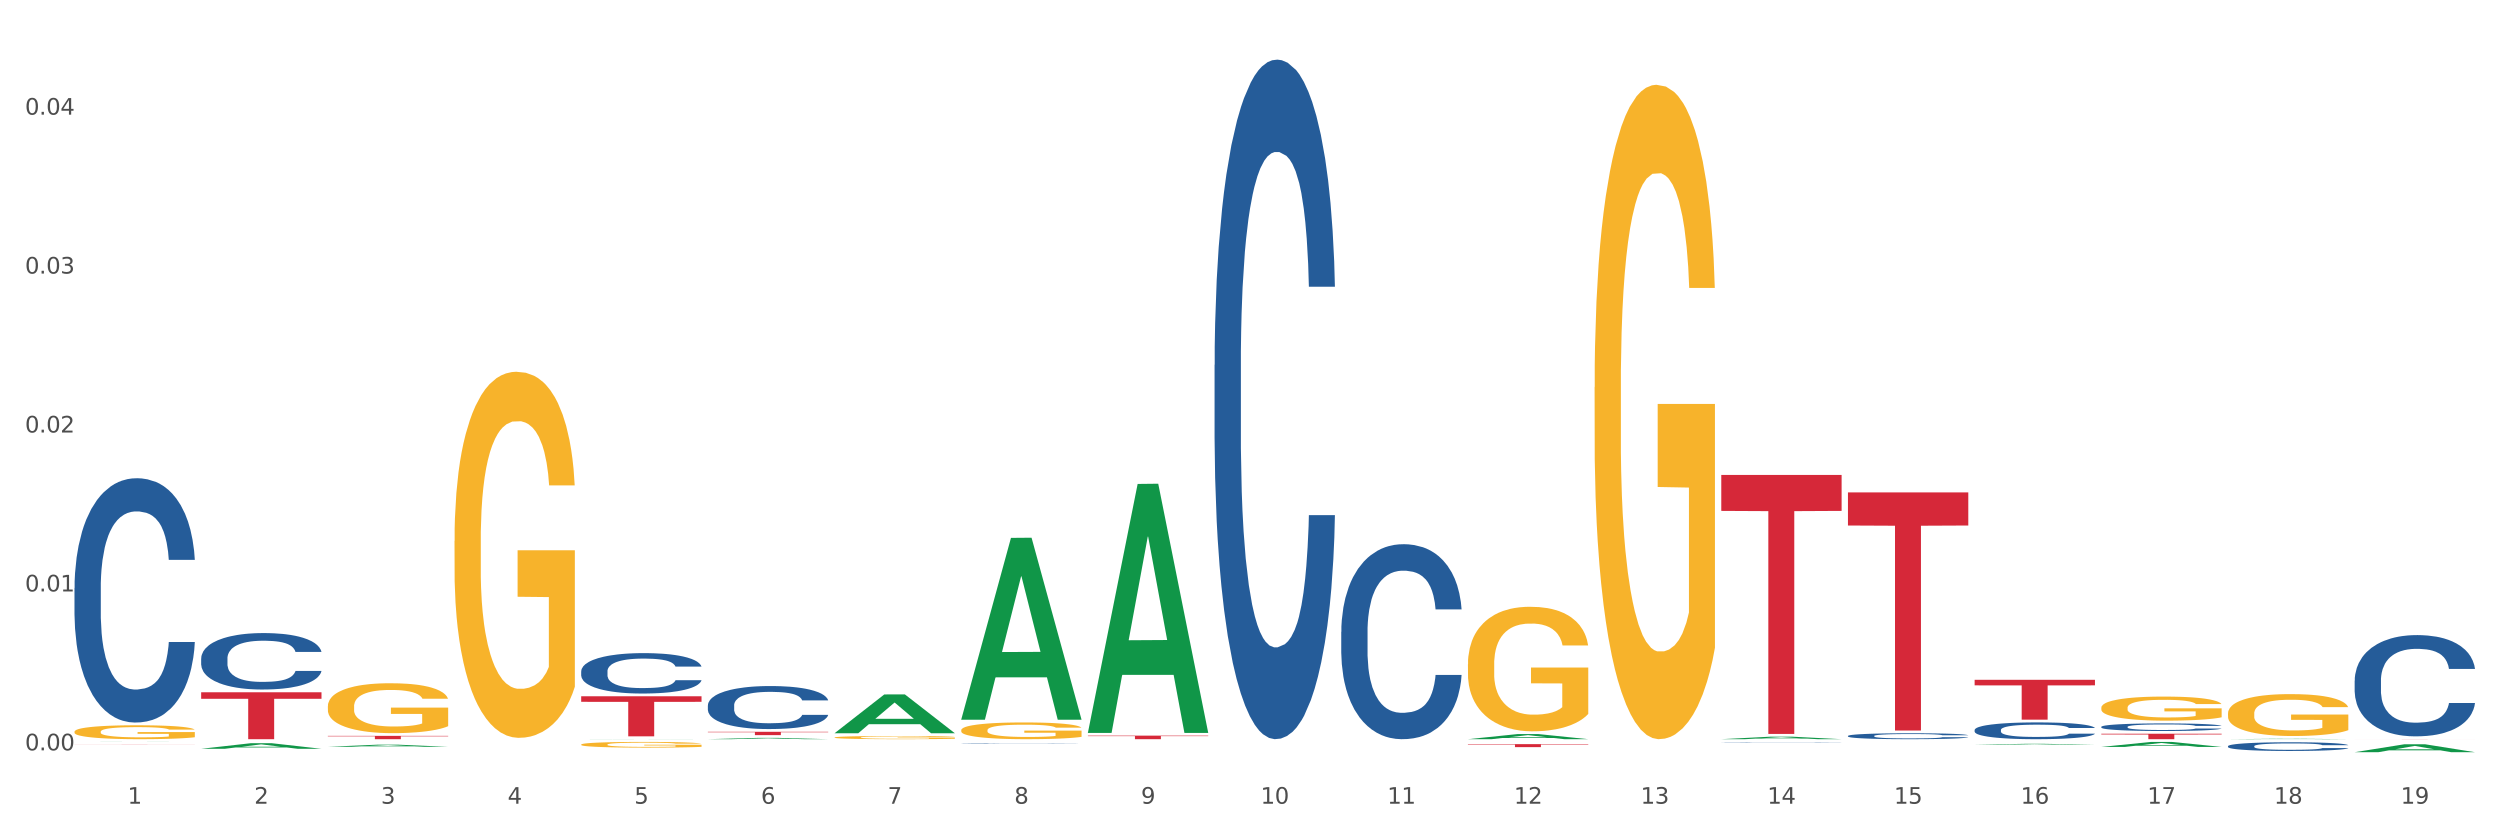 <?xml version="1.0" encoding="utf-8" standalone="no"?>
<!DOCTYPE svg PUBLIC "-//W3C//DTD SVG 1.1//EN"
  "http://www.w3.org/Graphics/SVG/1.1/DTD/svg11.dtd">
<svg xmlns:xlink="http://www.w3.org/1999/xlink" width="1080pt" height="360pt" viewBox="0 0 1080 360" xmlns="http://www.w3.org/2000/svg" version="1.1">
 <rect x="0" y="0" width="1080" height="360" fill="#333333" stroke="none"/>
 <defs>
  <style type="text/css">*{stroke-linejoin: round; stroke-linecap: butt}</style>
 </defs>
 <g id="figure_1">
  <g id="patch_1">
   <path d="M 0 360 
L 1080 360 
L 1080 0 
L 0 0 
z
" style="fill: #ffffff; stroke: #ffffff; stroke-linejoin: miter"/>
  </g>
  <g id="axes_1">
   <g id="matplotlib.axis_1">
    <g id="xtick_1">
     <g id="text_1">
      <!-- 1 -->
      <g style="fill: #4d4d4d" transform="translate(55.115 347.204) scale(0.096 -0.096)">
       <defs>
        <path id="DejaVuSans-31" d="M 794 531 
L 1825 531 
L 1825 4091 
L 703 3866 
L 703 4441 
L 1819 4666 
L 2450 4666 
L 2450 531 
L 3481 531 
L 3481 0 
L 794 0 
L 794 531 
z
" transform="scale(0.016)"/>
       </defs>
       <use xlink:href="#DejaVuSans-31"/>
      </g>
     </g>
    </g>
    <g id="xtick_2">
     <g id="text_2">
      <!-- 2 -->
      <g style="fill: #4d4d4d" transform="translate(109.839 347.204) scale(0.096 -0.096)">
       <defs>
        <path id="DejaVuSans-32" d="M 1228 531 
L 3431 531 
L 3431 0 
L 469 0 
L 469 531 
Q 828 903 1448 1529 
Q 2069 2156 2228 2338 
Q 2531 2678 2651 2914 
Q 2772 3150 2772 3378 
Q 2772 3750 2511 3984 
Q 2250 4219 1831 4219 
Q 1534 4219 1204 4116 
Q 875 4013 500 3803 
L 500 4441 
Q 881 4594 1212 4672 
Q 1544 4750 1819 4750 
Q 2544 4750 2975 4387 
Q 3406 4025 3406 3419 
Q 3406 3131 3298 2873 
Q 3191 2616 2906 2266 
Q 2828 2175 2409 1742 
Q 1991 1309 1228 531 
z
" transform="scale(0.016)"/>
       </defs>
       <use xlink:href="#DejaVuSans-32"/>
      </g>
     </g>
    </g>
    <g id="xtick_3">
     <g id="text_3">
      <!-- 3 -->
      <g style="fill: #4d4d4d" transform="translate(164.564 347.204) scale(0.096 -0.096)">
       <defs>
        <path id="DejaVuSans-33" d="M 2597 2516 
Q 3050 2419 3304 2112 
Q 3559 1806 3559 1356 
Q 3559 666 3084 287 
Q 2609 -91 1734 -91 
Q 1441 -91 1130 -33 
Q 819 25 488 141 
L 488 750 
Q 750 597 1062 519 
Q 1375 441 1716 441 
Q 2309 441 2620 675 
Q 2931 909 2931 1356 
Q 2931 1769 2642 2001 
Q 2353 2234 1838 2234 
L 1294 2234 
L 1294 2753 
L 1863 2753 
Q 2328 2753 2575 2939 
Q 2822 3125 2822 3475 
Q 2822 3834 2567 4026 
Q 2313 4219 1838 4219 
Q 1578 4219 1281 4162 
Q 984 4106 628 3988 
L 628 4550 
Q 988 4650 1302 4700 
Q 1616 4750 1894 4750 
Q 2613 4750 3031 4423 
Q 3450 4097 3450 3541 
Q 3450 3153 3228 2886 
Q 3006 2619 2597 2516 
z
" transform="scale(0.016)"/>
       </defs>
       <use xlink:href="#DejaVuSans-33"/>
      </g>
     </g>
    </g>
    <g id="xtick_4">
     <g id="text_4">
      <!-- 4 -->
      <g style="fill: #4d4d4d" transform="translate(219.288 347.204) scale(0.096 -0.096)">
       <defs>
        <path id="DejaVuSans-34" d="M 2419 4116 
L 825 1625 
L 2419 1625 
L 2419 4116 
z
M 2253 4666 
L 3047 4666 
L 3047 1625 
L 3713 1625 
L 3713 1100 
L 3047 1100 
L 3047 0 
L 2419 0 
L 2419 1100 
L 313 1100 
L 313 1709 
L 2253 4666 
z
" transform="scale(0.016)"/>
       </defs>
       <use xlink:href="#DejaVuSans-34"/>
      </g>
     </g>
    </g>
    <g id="xtick_5">
     <g id="text_5">
      <!-- 5 -->
      <g style="fill: #4d4d4d" transform="translate(274.012 347.204) scale(0.096 -0.096)">
       <defs>
        <path id="DejaVuSans-35" d="M 691 4666 
L 3169 4666 
L 3169 4134 
L 1269 4134 
L 1269 2991 
Q 1406 3038 1543 3061 
Q 1681 3084 1819 3084 
Q 2600 3084 3056 2656 
Q 3513 2228 3513 1497 
Q 3513 744 3044 326 
Q 2575 -91 1722 -91 
Q 1428 -91 1123 -41 
Q 819 9 494 109 
L 494 744 
Q 775 591 1075 516 
Q 1375 441 1709 441 
Q 2250 441 2565 725 
Q 2881 1009 2881 1497 
Q 2881 1984 2565 2268 
Q 2250 2553 1709 2553 
Q 1456 2553 1204 2497 
Q 953 2441 691 2322 
L 691 4666 
z
" transform="scale(0.016)"/>
       </defs>
       <use xlink:href="#DejaVuSans-35"/>
      </g>
     </g>
    </g>
    <g id="xtick_6">
     <g id="text_6">
      <!-- 6 -->
      <g style="fill: #4d4d4d" transform="translate(328.736 347.204) scale(0.096 -0.096)">
       <defs>
        <path id="DejaVuSans-36" d="M 2113 2584 
Q 1688 2584 1439 2293 
Q 1191 2003 1191 1497 
Q 1191 994 1439 701 
Q 1688 409 2113 409 
Q 2538 409 2786 701 
Q 3034 994 3034 1497 
Q 3034 2003 2786 2293 
Q 2538 2584 2113 2584 
z
M 3366 4563 
L 3366 3988 
Q 3128 4100 2886 4159 
Q 2644 4219 2406 4219 
Q 1781 4219 1451 3797 
Q 1122 3375 1075 2522 
Q 1259 2794 1537 2939 
Q 1816 3084 2150 3084 
Q 2853 3084 3261 2657 
Q 3669 2231 3669 1497 
Q 3669 778 3244 343 
Q 2819 -91 2113 -91 
Q 1303 -91 875 529 
Q 447 1150 447 2328 
Q 447 3434 972 4092 
Q 1497 4750 2381 4750 
Q 2619 4750 2861 4703 
Q 3103 4656 3366 4563 
z
" transform="scale(0.016)"/>
       </defs>
       <use xlink:href="#DejaVuSans-36"/>
      </g>
     </g>
    </g>
    <g id="xtick_7">
     <g id="text_7">
      <!-- 7 -->
      <g style="fill: #4d4d4d" transform="translate(383.461 347.204) scale(0.096 -0.096)">
       <defs>
        <path id="DejaVuSans-37" d="M 525 4666 
L 3525 4666 
L 3525 4397 
L 1831 0 
L 1172 0 
L 2766 4134 
L 525 4134 
L 525 4666 
z
" transform="scale(0.016)"/>
       </defs>
       <use xlink:href="#DejaVuSans-37"/>
      </g>
     </g>
    </g>
    <g id="xtick_8">
     <g id="text_8">
      <!-- 8 -->
      <g style="fill: #4d4d4d" transform="translate(438.185 347.204) scale(0.096 -0.096)">
       <defs>
        <path id="DejaVuSans-38" d="M 2034 2216 
Q 1584 2216 1326 1975 
Q 1069 1734 1069 1313 
Q 1069 891 1326 650 
Q 1584 409 2034 409 
Q 2484 409 2743 651 
Q 3003 894 3003 1313 
Q 3003 1734 2745 1975 
Q 2488 2216 2034 2216 
z
M 1403 2484 
Q 997 2584 770 2862 
Q 544 3141 544 3541 
Q 544 4100 942 4425 
Q 1341 4750 2034 4750 
Q 2731 4750 3128 4425 
Q 3525 4100 3525 3541 
Q 3525 3141 3298 2862 
Q 3072 2584 2669 2484 
Q 3125 2378 3379 2068 
Q 3634 1759 3634 1313 
Q 3634 634 3220 271 
Q 2806 -91 2034 -91 
Q 1263 -91 848 271 
Q 434 634 434 1313 
Q 434 1759 690 2068 
Q 947 2378 1403 2484 
z
M 1172 3481 
Q 1172 3119 1398 2916 
Q 1625 2713 2034 2713 
Q 2441 2713 2670 2916 
Q 2900 3119 2900 3481 
Q 2900 3844 2670 4047 
Q 2441 4250 2034 4250 
Q 1625 4250 1398 4047 
Q 1172 3844 1172 3481 
z
" transform="scale(0.016)"/>
       </defs>
       <use xlink:href="#DejaVuSans-38"/>
      </g>
     </g>
    </g>
    <g id="xtick_9">
     <g id="text_9">
      <!-- 9 -->
      <g style="fill: #4d4d4d" transform="translate(492.909 347.204) scale(0.096 -0.096)">
       <defs>
        <path id="DejaVuSans-39" d="M 703 97 
L 703 672 
Q 941 559 1184 500 
Q 1428 441 1663 441 
Q 2288 441 2617 861 
Q 2947 1281 2994 2138 
Q 2813 1869 2534 1725 
Q 2256 1581 1919 1581 
Q 1219 1581 811 2004 
Q 403 2428 403 3163 
Q 403 3881 828 4315 
Q 1253 4750 1959 4750 
Q 2769 4750 3195 4129 
Q 3622 3509 3622 2328 
Q 3622 1225 3098 567 
Q 2575 -91 1691 -91 
Q 1453 -91 1209 -44 
Q 966 3 703 97 
z
M 1959 2075 
Q 2384 2075 2632 2365 
Q 2881 2656 2881 3163 
Q 2881 3666 2632 3958 
Q 2384 4250 1959 4250 
Q 1534 4250 1286 3958 
Q 1038 3666 1038 3163 
Q 1038 2656 1286 2365 
Q 1534 2075 1959 2075 
z
" transform="scale(0.016)"/>
       </defs>
       <use xlink:href="#DejaVuSans-39"/>
      </g>
     </g>
    </g>
    <g id="xtick_10">
     <g id="text_10">
      <!-- 10 -->
      <g style="fill: #4d4d4d" transform="translate(544.58 347.204) scale(0.096 -0.096)">
       <defs>
        <path id="DejaVuSans-30" d="M 2034 4250 
Q 1547 4250 1301 3770 
Q 1056 3291 1056 2328 
Q 1056 1369 1301 889 
Q 1547 409 2034 409 
Q 2525 409 2770 889 
Q 3016 1369 3016 2328 
Q 3016 3291 2770 3770 
Q 2525 4250 2034 4250 
z
M 2034 4750 
Q 2819 4750 3233 4129 
Q 3647 3509 3647 2328 
Q 3647 1150 3233 529 
Q 2819 -91 2034 -91 
Q 1250 -91 836 529 
Q 422 1150 422 2328 
Q 422 3509 836 4129 
Q 1250 4750 2034 4750 
z
" transform="scale(0.016)"/>
       </defs>
       <use xlink:href="#DejaVuSans-31"/>
       <use xlink:href="#DejaVuSans-30" transform="translate(63.623 0)"/>
      </g>
     </g>
    </g>
    <g id="xtick_11">
     <g id="text_11">
      <!-- 11 -->
      <g style="fill: #4d4d4d" transform="translate(599.304 347.204) scale(0.096 -0.096)">
       <use xlink:href="#DejaVuSans-31"/>
       <use xlink:href="#DejaVuSans-31" transform="translate(63.623 0)"/>
      </g>
     </g>
    </g>
    <g id="xtick_12">
     <g id="text_12">
      <!-- 12 -->
      <g style="fill: #4d4d4d" transform="translate(654.028 347.204) scale(0.096 -0.096)">
       <use xlink:href="#DejaVuSans-31"/>
       <use xlink:href="#DejaVuSans-32" transform="translate(63.623 0)"/>
      </g>
     </g>
    </g>
    <g id="xtick_13">
     <g id="text_13">
      <!-- 13 -->
      <g style="fill: #4d4d4d" transform="translate(708.752 347.204) scale(0.096 -0.096)">
       <use xlink:href="#DejaVuSans-31"/>
       <use xlink:href="#DejaVuSans-33" transform="translate(63.623 0)"/>
      </g>
     </g>
    </g>
    <g id="xtick_14">
     <g id="text_14">
      <!-- 14 -->
      <g style="fill: #4d4d4d" transform="translate(763.477 347.204) scale(0.096 -0.096)">
       <use xlink:href="#DejaVuSans-31"/>
       <use xlink:href="#DejaVuSans-34" transform="translate(63.623 0)"/>
      </g>
     </g>
    </g>
    <g id="xtick_15">
     <g id="text_15">
      <!-- 15 -->
      <g style="fill: #4d4d4d" transform="translate(818.201 347.204) scale(0.096 -0.096)">
       <use xlink:href="#DejaVuSans-31"/>
       <use xlink:href="#DejaVuSans-35" transform="translate(63.623 0)"/>
      </g>
     </g>
    </g>
    <g id="xtick_16">
     <g id="text_16">
      <!-- 16 -->
      <g style="fill: #4d4d4d" transform="translate(872.925 347.204) scale(0.096 -0.096)">
       <use xlink:href="#DejaVuSans-31"/>
       <use xlink:href="#DejaVuSans-36" transform="translate(63.623 0)"/>
      </g>
     </g>
    </g>
    <g id="xtick_17">
     <g id="text_17">
      <!-- 17 -->
      <g style="fill: #4d4d4d" transform="translate(927.649 347.204) scale(0.096 -0.096)">
       <use xlink:href="#DejaVuSans-31"/>
       <use xlink:href="#DejaVuSans-37" transform="translate(63.623 0)"/>
      </g>
     </g>
    </g>
    <g id="xtick_18">
     <g id="text_18">
      <!-- 18 -->
      <g style="fill: #4d4d4d" transform="translate(982.374 347.204) scale(0.096 -0.096)">
       <use xlink:href="#DejaVuSans-31"/>
       <use xlink:href="#DejaVuSans-38" transform="translate(63.623 0)"/>
      </g>
     </g>
    </g>
    <g id="xtick_19">
     <g id="text_19">
      <!-- 19 -->
      <g style="fill: #4d4d4d" transform="translate(1037.098 347.204) scale(0.096 -0.096)">
       <use xlink:href="#DejaVuSans-31"/>
       <use xlink:href="#DejaVuSans-39" transform="translate(63.623 0)"/>
      </g>
     </g>
    </g>
    <g id="xtick_20"/>
    <g id="xtick_21"/>
    <g id="xtick_22"/>
    <g id="xtick_23"/>
    <g id="xtick_24"/>
    <g id="xtick_25"/>
    <g id="xtick_26"/>
    <g id="xtick_27"/>
    <g id="xtick_28"/>
    <g id="xtick_29"/>
    <g id="xtick_30"/>
    <g id="xtick_31"/>
    <g id="xtick_32"/>
    <g id="xtick_33"/>
    <g id="xtick_34"/>
    <g id="xtick_35"/>
    <g id="xtick_36"/>
    <g id="xtick_37"/>
   </g>
   <g id="matplotlib.axis_2">
    <g id="ytick_1">
     <g id="text_20">
      <!-- 0.00 -->
      <g style="fill: #4d4d4d" transform="translate(10.8 324.156) scale(0.096 -0.096)">
       <defs>
        <path id="DejaVuSans-2e" d="M 684 794 
L 1344 794 
L 1344 0 
L 684 0 
L 684 794 
z
" transform="scale(0.016)"/>
       </defs>
       <use xlink:href="#DejaVuSans-30"/>
       <use xlink:href="#DejaVuSans-2e" transform="translate(63.623 0)"/>
       <use xlink:href="#DejaVuSans-30" transform="translate(95.41 0)"/>
       <use xlink:href="#DejaVuSans-30" transform="translate(159.033 0)"/>
      </g>
     </g>
    </g>
    <g id="ytick_2">
     <g id="text_21">
      <!-- 0.01 -->
      <g style="fill: #4d4d4d" transform="translate(10.8 255.501) scale(0.096 -0.096)">
       <use xlink:href="#DejaVuSans-30"/>
       <use xlink:href="#DejaVuSans-2e" transform="translate(63.623 0)"/>
       <use xlink:href="#DejaVuSans-30" transform="translate(95.41 0)"/>
       <use xlink:href="#DejaVuSans-31" transform="translate(159.033 0)"/>
      </g>
     </g>
    </g>
    <g id="ytick_3">
     <g id="text_22">
      <!-- 0.02 -->
      <g style="fill: #4d4d4d" transform="translate(10.8 186.845) scale(0.096 -0.096)">
       <use xlink:href="#DejaVuSans-30"/>
       <use xlink:href="#DejaVuSans-2e" transform="translate(63.623 0)"/>
       <use xlink:href="#DejaVuSans-30" transform="translate(95.41 0)"/>
       <use xlink:href="#DejaVuSans-32" transform="translate(159.033 0)"/>
      </g>
     </g>
    </g>
    <g id="ytick_4">
     <g id="text_23">
      <!-- 0.03 -->
      <g style="fill: #4d4d4d" transform="translate(10.8 118.19) scale(0.096 -0.096)">
       <use xlink:href="#DejaVuSans-30"/>
       <use xlink:href="#DejaVuSans-2e" transform="translate(63.623 0)"/>
       <use xlink:href="#DejaVuSans-30" transform="translate(95.41 0)"/>
       <use xlink:href="#DejaVuSans-33" transform="translate(159.033 0)"/>
      </g>
     </g>
    </g>
    <g id="ytick_5">
     <g id="text_24">
      <!-- 0.04 -->
      <g style="fill: #4d4d4d" transform="translate(10.8 49.534) scale(0.096 -0.096)">
       <use xlink:href="#DejaVuSans-30"/>
       <use xlink:href="#DejaVuSans-2e" transform="translate(63.623 0)"/>
       <use xlink:href="#DejaVuSans-30" transform="translate(95.41 0)"/>
       <use xlink:href="#DejaVuSans-34" transform="translate(159.033 0)"/>
      </g>
     </g>
    </g>
    <g id="ytick_6"/>
    <g id="ytick_7"/>
    <g id="ytick_8"/>
    <g id="ytick_9"/>
   </g>
   <g id="PolyCollection_1">
    <path d="M 32.175 320.553 
L 32.229 320.553 
L 53.667 320.509 
L 62.564 320.509 
L 84.163 320.553 
L 73.873 320.553 
L 69.21 320.542 
L 47.075 320.542 
L 46.914 320.543 
L 42.412 320.553 
L 32.175 320.553 
L 32.175 320.553 
L 49.862 320.536 
L 66.423 320.536 
L 58.223 320.518 
L 58.115 320.518 
L 58.008 320.518 
L 49.808 320.536 
L 49.862 320.536 
L 32.175 320.553 
z
" clip-path="url(#p929108efee)" style="fill: #109648"/>
    <path d="M 251.072 289.992 
L 251.134 289.976 
L 251.134 289.53 
L 251.318 288.924 
L 251.994 287.808 
L 252.854 286.962 
L 254.329 285.974 
L 255.128 285.559 
L 256.173 285.097 
L 258.323 284.347 
L 260.781 283.71 
L 262.502 283.359 
L 263.793 283.136 
L 266.681 282.737 
L 268.34 282.562 
L 270.061 282.418 
L 271.535 282.322 
L 273.994 282.211 
L 275.96 282.163 
L 278.234 282.147 
L 280.139 282.163 
L 282.658 282.227 
L 286.345 282.418 
L 287.759 282.53 
L 289.664 282.721 
L 291.63 282.976 
L 293.228 283.231 
L 295.071 283.598 
L 296.976 284.076 
L 298.82 284.682 
L 300.11 285.24 
L 301.155 285.83 
L 302.077 286.548 
L 302.753 287.329 
L 303.06 287.983 
L 291.815 287.983 
L 291.507 287.393 
L 290.893 286.755 
L 290.278 286.325 
L 289.602 285.974 
L 288.558 285.575 
L 287.636 285.32 
L 286.1 285.017 
L 284.686 284.826 
L 283.519 284.714 
L 282.105 284.619 
L 279.094 284.523 
L 276.943 284.523 
L 275.591 284.555 
L 273.932 284.634 
L 272.519 284.746 
L 270.86 284.937 
L 269.569 285.145 
L 268.279 285.416 
L 267.541 285.607 
L 266.435 285.958 
L 265.698 286.245 
L 264.714 286.739 
L 264.161 287.09 
L 263.178 287.999 
L 262.748 288.669 
L 262.564 289.131 
L 262.441 289.641 
L 262.441 292.129 
L 262.809 293.245 
L 263.117 293.723 
L 263.608 294.265 
L 264.53 294.967 
L 265.882 295.652 
L 267.295 296.147 
L 268.463 296.45 
L 269.569 296.673 
L 270.675 296.848 
L 272.027 297.008 
L 273.133 297.103 
L 274.792 297.199 
L 276.759 297.247 
L 278.295 297.247 
L 281.429 297.167 
L 282.843 297.087 
L 284.195 296.976 
L 285.669 296.8 
L 286.837 296.609 
L 287.513 296.466 
L 288.619 296.163 
L 289.479 295.844 
L 290.217 295.477 
L 290.708 295.158 
L 291.261 294.68 
L 291.692 294.138 
L 291.815 293.851 
L 303.06 293.851 
L 302.814 294.425 
L 302.384 294.983 
L 301.524 295.732 
L 300.848 296.163 
L 299.803 296.689 
L 298.697 297.135 
L 297.161 297.63 
L 295.747 297.996 
L 294.273 298.315 
L 292.675 298.602 
L 289.787 299.001 
L 288.742 299.112 
L 286.53 299.304 
L 284.809 299.415 
L 282.29 299.527 
L 279.709 299.591 
L 277.005 299.607 
L 274.608 299.575 
L 271.966 299.479 
L 270.306 299.384 
L 268.463 299.24 
L 266.312 299.017 
L 264.284 298.746 
L 262.379 298.427 
L 260.597 298.06 
L 258.938 297.646 
L 256.787 296.96 
L 255.189 296.29 
L 254.022 295.668 
L 253.223 295.142 
L 252.424 294.473 
L 251.994 294.01 
L 251.318 292.894 
L 251.072 291.858 
L 251.072 289.992 
z
" clip-path="url(#p929108efee)" style="fill: #255c99"/>
    <path d="M 141.624 320.513 
L 141.685 320.513 
L 141.685 320.512 
L 141.869 320.512 
L 142.545 320.512 
L 143.406 320.511 
L 144.88 320.511 
L 145.679 320.511 
L 146.724 320.51 
L 148.875 320.51 
L 151.333 320.51 
L 153.054 320.51 
L 154.344 320.51 
L 157.232 320.509 
L 158.891 320.509 
L 160.612 320.509 
L 162.087 320.509 
L 164.545 320.509 
L 166.511 320.509 
L 168.785 320.509 
L 170.69 320.509 
L 173.21 320.509 
L 176.897 320.509 
L 178.31 320.509 
L 180.215 320.509 
L 182.182 320.509 
L 183.779 320.51 
L 185.623 320.51 
L 187.528 320.51 
L 189.371 320.51 
L 190.662 320.511 
L 191.707 320.511 
L 192.628 320.511 
L 193.304 320.511 
L 193.612 320.512 
L 182.366 320.512 
L 182.059 320.512 
L 181.444 320.511 
L 180.83 320.511 
L 180.154 320.511 
L 179.109 320.511 
L 178.187 320.511 
L 176.651 320.51 
L 175.238 320.51 
L 174.07 320.51 
L 172.657 320.51 
L 169.645 320.51 
L 167.495 320.51 
L 166.143 320.51 
L 164.484 320.51 
L 163.07 320.51 
L 161.411 320.51 
L 160.12 320.51 
L 158.83 320.511 
L 158.093 320.511 
L 156.986 320.511 
L 156.249 320.511 
L 155.266 320.511 
L 154.713 320.511 
L 153.73 320.512 
L 153.299 320.512 
L 153.115 320.512 
L 152.992 320.513 
L 152.992 320.514 
L 153.361 320.514 
L 153.668 320.514 
L 154.16 320.515 
L 155.081 320.515 
L 156.433 320.515 
L 157.847 320.516 
L 159.014 320.516 
L 160.12 320.516 
L 161.227 320.516 
L 162.579 320.516 
L 163.685 320.516 
L 165.344 320.516 
L 167.31 320.516 
L 168.847 320.516 
L 171.981 320.516 
L 173.394 320.516 
L 174.746 320.516 
L 176.221 320.516 
L 177.388 320.516 
L 178.064 320.516 
L 179.17 320.516 
L 180.031 320.515 
L 180.768 320.515 
L 181.26 320.515 
L 181.813 320.515 
L 182.243 320.515 
L 182.366 320.514 
L 193.612 320.514 
L 193.366 320.515 
L 192.936 320.515 
L 192.075 320.515 
L 191.399 320.516 
L 190.355 320.516 
L 189.249 320.516 
L 187.712 320.516 
L 186.299 320.516 
L 184.824 320.517 
L 183.226 320.517 
L 180.338 320.517 
L 179.293 320.517 
L 177.081 320.517 
L 175.36 320.517 
L 172.841 320.517 
L 170.26 320.517 
L 167.556 320.517 
L 165.16 320.517 
L 162.517 320.517 
L 160.858 320.517 
L 159.014 320.517 
L 156.864 320.517 
L 154.836 320.517 
L 152.931 320.517 
L 151.149 320.516 
L 149.489 320.516 
L 147.339 320.516 
L 145.741 320.516 
L 144.573 320.515 
L 143.774 320.515 
L 142.975 320.515 
L 142.545 320.515 
L 141.869 320.514 
L 141.624 320.514 
L 141.624 320.513 
z
" clip-path="url(#p929108efee)" style="fill: #255c99"/>
    <path d="M 86.899 284.444 
L 86.961 284.422 
L 86.961 283.798 
L 87.145 282.952 
L 87.821 281.393 
L 88.681 280.212 
L 90.156 278.831 
L 90.955 278.252 
L 92 277.607 
L 94.151 276.56 
L 96.609 275.669 
L 98.329 275.179 
L 99.62 274.867 
L 102.508 274.31 
L 104.167 274.065 
L 105.888 273.865 
L 107.363 273.731 
L 109.821 273.575 
L 111.787 273.509 
L 114.061 273.486 
L 115.966 273.509 
L 118.485 273.598 
L 122.172 273.865 
L 123.586 274.021 
L 125.491 274.288 
L 127.457 274.644 
L 129.055 275.001 
L 130.899 275.513 
L 132.804 276.181 
L 134.647 277.027 
L 135.938 277.807 
L 136.982 278.631 
L 137.904 279.633 
L 138.58 280.725 
L 138.887 281.638 
L 127.642 281.638 
L 127.334 280.814 
L 126.72 279.923 
L 126.105 279.321 
L 125.429 278.831 
L 124.385 278.275 
L 123.463 277.918 
L 121.927 277.495 
L 120.513 277.228 
L 119.346 277.072 
L 117.932 276.938 
L 114.921 276.805 
L 112.77 276.805 
L 111.418 276.849 
L 109.759 276.961 
L 108.346 277.117 
L 106.687 277.384 
L 105.396 277.673 
L 104.106 278.052 
L 103.368 278.319 
L 102.262 278.809 
L 101.525 279.21 
L 100.542 279.9 
L 99.988 280.39 
L 99.005 281.66 
L 98.575 282.595 
L 98.391 283.241 
L 98.268 283.954 
L 98.268 287.428 
L 98.637 288.987 
L 98.944 289.655 
L 99.435 290.413 
L 100.357 291.393 
L 101.709 292.35 
L 103.122 293.041 
L 104.29 293.464 
L 105.396 293.776 
L 106.502 294.021 
L 107.854 294.243 
L 108.96 294.377 
L 110.62 294.511 
L 112.586 294.577 
L 114.122 294.577 
L 117.256 294.466 
L 118.67 294.355 
L 120.022 294.199 
L 121.497 293.954 
L 122.664 293.687 
L 123.34 293.486 
L 124.446 293.063 
L 125.307 292.617 
L 126.044 292.105 
L 126.536 291.66 
L 127.089 290.992 
L 127.519 290.234 
L 127.642 289.834 
L 138.887 289.834 
L 138.642 290.635 
L 138.211 291.415 
L 137.351 292.462 
L 136.675 293.063 
L 135.63 293.798 
L 134.524 294.421 
L 132.988 295.112 
L 131.575 295.624 
L 130.1 296.07 
L 128.502 296.47 
L 125.614 297.027 
L 124.569 297.183 
L 122.357 297.45 
L 120.636 297.606 
L 118.117 297.762 
L 115.536 297.851 
L 112.832 297.874 
L 110.435 297.829 
L 107.793 297.695 
L 106.134 297.562 
L 104.29 297.361 
L 102.139 297.049 
L 100.111 296.671 
L 98.206 296.225 
L 96.424 295.713 
L 94.765 295.134 
L 92.614 294.176 
L 91.017 293.241 
L 89.849 292.372 
L 89.05 291.638 
L 88.251 290.702 
L 87.821 290.056 
L 87.145 288.497 
L 86.899 287.05 
L 86.899 284.444 
z
" clip-path="url(#p929108efee)" style="fill: #255c99"/>
    <path d="M 32.175 254.016 
L 32.236 253.92 
L 32.236 251.221 
L 32.421 247.558 
L 33.097 240.811 
L 33.957 235.702 
L 35.432 229.726 
L 36.231 227.22 
L 37.275 224.425 
L 39.426 219.895 
L 41.884 216.039 
L 43.605 213.918 
L 44.895 212.569 
L 47.784 210.159 
L 49.443 209.099 
L 51.164 208.231 
L 52.638 207.653 
L 55.096 206.978 
L 57.063 206.689 
L 59.337 206.593 
L 61.242 206.689 
L 63.761 207.075 
L 67.448 208.231 
L 68.862 208.906 
L 70.767 210.063 
L 72.733 211.605 
L 74.331 213.147 
L 76.174 215.364 
L 78.079 218.256 
L 79.923 221.919 
L 81.213 225.292 
L 82.258 228.859 
L 83.18 233.196 
L 83.856 237.919 
L 84.163 241.871 
L 72.917 241.871 
L 72.61 238.305 
L 71.996 234.449 
L 71.381 231.847 
L 70.705 229.726 
L 69.66 227.317 
L 68.739 225.774 
L 67.202 223.943 
L 65.789 222.786 
L 64.621 222.111 
L 63.208 221.533 
L 60.197 220.955 
L 58.046 220.955 
L 56.694 221.148 
L 55.035 221.63 
L 53.622 222.304 
L 51.962 223.461 
L 50.672 224.714 
L 49.381 226.353 
L 48.644 227.509 
L 47.538 229.63 
L 46.8 231.365 
L 45.817 234.353 
L 45.264 236.473 
L 44.281 241.968 
L 43.851 246.016 
L 43.666 248.811 
L 43.544 251.896 
L 43.544 266.932 
L 43.912 273.68 
L 44.22 276.571 
L 44.711 279.849 
L 45.633 284.09 
L 46.985 288.234 
L 48.398 291.223 
L 49.566 293.054 
L 50.672 294.403 
L 51.778 295.464 
L 53.13 296.428 
L 54.236 297.006 
L 55.895 297.584 
L 57.862 297.873 
L 59.398 297.873 
L 62.532 297.391 
L 63.945 296.909 
L 65.297 296.235 
L 66.772 295.174 
L 67.94 294.018 
L 68.616 293.15 
L 69.722 291.319 
L 70.582 289.391 
L 71.32 287.174 
L 71.811 285.246 
L 72.364 282.355 
L 72.795 279.077 
L 72.917 277.342 
L 84.163 277.342 
L 83.917 280.813 
L 83.487 284.186 
L 82.627 288.716 
L 81.951 291.319 
L 80.906 294.5 
L 79.8 297.199 
L 78.264 300.187 
L 76.85 302.404 
L 75.375 304.331 
L 73.778 306.066 
L 70.89 308.476 
L 69.845 309.151 
L 67.633 310.308 
L 65.912 310.982 
L 63.392 311.657 
L 60.811 312.043 
L 58.108 312.139 
L 55.711 311.946 
L 53.069 311.368 
L 51.409 310.79 
L 49.566 309.922 
L 47.415 308.573 
L 45.387 306.934 
L 43.482 305.006 
L 41.7 302.789 
L 40.041 300.283 
L 37.89 296.138 
L 36.292 292.09 
L 35.125 288.331 
L 34.326 285.15 
L 33.527 281.102 
L 33.097 278.306 
L 32.421 271.559 
L 32.175 265.294 
L 32.175 254.016 
z
" clip-path="url(#p929108efee)" style="fill: #255c99"/>
    <path d="M 32.175 321.732 
L 84.163 321.732 
L 84.163 321.74 
L 63.713 321.74 
L 63.713 321.789 
L 52.502 321.789 
L 52.502 321.74 
L 32.175 321.74 
L 32.175 321.732 
L 32.175 321.732 
z
" clip-path="url(#p929108efee)" style="fill: #d62839"/>
    <path d="M 86.899 299.053 
L 138.887 299.053 
L 138.887 301.87 
L 118.437 301.889 
L 118.437 319.33 
L 107.226 319.33 
L 107.226 301.889 
L 86.899 301.87 
L 86.899 299.072 
L 86.899 299.053 
z
" clip-path="url(#p929108efee)" style="fill: #d62839"/>
    <path d="M 305.796 304.717 
L 305.858 304.7 
L 305.858 304.225 
L 306.042 303.58 
L 306.718 302.392 
L 307.578 301.493 
L 309.053 300.441 
L 309.852 300 
L 310.897 299.507 
L 313.048 298.71 
L 315.506 298.031 
L 317.226 297.658 
L 318.517 297.42 
L 321.405 296.996 
L 323.064 296.809 
L 324.785 296.656 
L 326.26 296.554 
L 328.718 296.436 
L 330.684 296.385 
L 332.958 296.368 
L 334.863 296.385 
L 337.382 296.453 
L 341.07 296.656 
L 342.483 296.775 
L 344.388 296.979 
L 346.354 297.25 
L 347.952 297.522 
L 349.796 297.912 
L 351.701 298.421 
L 353.544 299.066 
L 354.835 299.66 
L 355.879 300.288 
L 356.801 301.052 
L 357.477 301.883 
L 357.784 302.579 
L 346.539 302.579 
L 346.232 301.951 
L 345.617 301.272 
L 345.002 300.814 
L 344.327 300.441 
L 343.282 300.016 
L 342.36 299.745 
L 340.824 299.423 
L 339.41 299.219 
L 338.243 299.1 
L 336.829 298.998 
L 333.818 298.896 
L 331.667 298.896 
L 330.316 298.93 
L 328.656 299.015 
L 327.243 299.134 
L 325.584 299.338 
L 324.293 299.558 
L 323.003 299.847 
L 322.265 300.05 
L 321.159 300.424 
L 320.422 300.729 
L 319.439 301.255 
L 318.886 301.629 
L 317.902 302.596 
L 317.472 303.309 
L 317.288 303.801 
L 317.165 304.344 
L 317.165 306.992 
L 317.534 308.18 
L 317.841 308.689 
L 318.332 309.266 
L 319.254 310.012 
L 320.606 310.742 
L 322.02 311.268 
L 323.187 311.591 
L 324.293 311.828 
L 325.399 312.015 
L 326.751 312.185 
L 327.857 312.287 
L 329.517 312.388 
L 331.483 312.439 
L 333.019 312.439 
L 336.153 312.354 
L 337.567 312.27 
L 338.919 312.151 
L 340.394 311.964 
L 341.561 311.76 
L 342.237 311.608 
L 343.343 311.285 
L 344.204 310.946 
L 344.941 310.555 
L 345.433 310.216 
L 345.986 309.707 
L 346.416 309.13 
L 346.539 308.824 
L 357.784 308.824 
L 357.539 309.435 
L 357.108 310.029 
L 356.248 310.827 
L 355.572 311.285 
L 354.527 311.845 
L 353.421 312.32 
L 351.885 312.847 
L 350.472 313.237 
L 348.997 313.576 
L 347.399 313.882 
L 344.511 314.306 
L 343.466 314.425 
L 341.254 314.629 
L 339.533 314.747 
L 337.014 314.866 
L 334.433 314.934 
L 331.729 314.951 
L 329.332 314.917 
L 326.69 314.815 
L 325.031 314.713 
L 323.187 314.561 
L 321.036 314.323 
L 319.008 314.035 
L 317.103 313.695 
L 315.321 313.305 
L 313.662 312.864 
L 311.511 312.134 
L 309.914 311.421 
L 308.746 310.759 
L 307.947 310.199 
L 307.148 309.486 
L 306.718 308.994 
L 306.042 307.806 
L 305.796 306.703 
L 305.796 304.717 
z
" clip-path="url(#p929108efee)" style="fill: #255c99"/>
    <path d="M 141.624 317.905 
L 193.612 317.905 
L 193.612 318.103 
L 173.161 318.104 
L 173.161 319.33 
L 161.951 319.33 
L 161.951 318.104 
L 141.624 318.103 
L 141.624 317.906 
L 141.624 317.905 
z
" clip-path="url(#p929108efee)" style="fill: #d62839"/>
    <path d="M 305.796 316.13 
L 357.784 316.13 
L 357.784 316.332 
L 337.334 316.334 
L 337.334 317.587 
L 326.123 317.587 
L 326.123 316.334 
L 305.796 316.332 
L 305.796 316.131 
L 305.796 316.13 
z
" clip-path="url(#p929108efee)" style="fill: #d62839"/>
    <path d="M 469.969 317.793 
L 521.957 317.793 
L 521.957 318.007 
L 501.507 318.008 
L 501.507 319.33 
L 490.296 319.33 
L 490.296 318.008 
L 469.969 318.007 
L 469.969 317.794 
L 469.969 317.793 
z
" clip-path="url(#p929108efee)" style="fill: #d62839"/>
    <path d="M 634.142 321.479 
L 686.13 321.479 
L 686.13 321.656 
L 665.68 321.657 
L 665.68 322.757 
L 654.469 322.757 
L 654.469 321.657 
L 634.142 321.656 
L 634.142 321.48 
L 634.142 321.479 
z
" clip-path="url(#p929108efee)" style="fill: #d62839"/>
    <path d="M 743.591 205.158 
L 795.579 205.158 
L 795.579 220.707 
L 775.128 220.812 
L 775.128 317.049 
L 763.918 317.049 
L 763.918 220.812 
L 743.591 220.707 
L 743.591 205.263 
L 743.591 205.158 
z
" clip-path="url(#p929108efee)" style="fill: #d62839"/>
    <path d="M 32.175 316.096 
L 32.236 316.091 
L 32.236 315.893 
L 32.359 315.723 
L 32.973 315.311 
L 33.894 314.971 
L 34.569 314.789 
L 35.244 314.641 
L 36.042 314.493 
L 37.024 314.339 
L 38.804 314.114 
L 39.909 313.999 
L 41.259 313.878 
L 43.714 313.702 
L 45.494 313.603 
L 47.336 313.521 
L 50.343 313.422 
L 52.307 313.378 
L 54.394 313.345 
L 56.911 313.323 
L 58.814 313.318 
L 62.987 313.334 
L 66.547 313.384 
L 68.266 313.422 
L 70.476 313.488 
L 71.642 313.532 
L 73.544 313.62 
L 75.509 313.735 
L 76.859 313.834 
L 78.884 314.021 
L 80.419 314.207 
L 81.831 314.438 
L 82.567 314.597 
L 83.12 314.746 
L 83.611 314.916 
L 84.102 315.185 
L 73.053 315.185 
L 72.624 314.993 
L 71.949 314.811 
L 70.967 314.636 
L 70.107 314.526 
L 68.634 314.389 
L 67.284 314.301 
L 65.872 314.235 
L 64.153 314.18 
L 62.803 314.153 
L 60.9 314.131 
L 57.156 314.136 
L 54.64 314.18 
L 52.921 314.235 
L 51.816 314.284 
L 50.834 314.339 
L 49.729 314.416 
L 48.44 314.531 
L 47.52 314.636 
L 46.599 314.767 
L 45.863 314.899 
L 45.187 315.053 
L 44.635 315.218 
L 44.205 315.388 
L 43.837 315.597 
L 43.53 315.942 
L 43.53 316.695 
L 43.653 316.865 
L 43.96 317.09 
L 44.328 317.26 
L 44.942 317.463 
L 45.494 317.601 
L 46.538 317.798 
L 47.704 317.963 
L 48.625 318.067 
L 49.545 318.155 
L 51.141 318.276 
L 52.921 318.375 
L 54.456 318.435 
L 56.542 318.49 
L 57.954 318.512 
L 59.182 318.523 
L 62.189 318.523 
L 64.338 318.507 
L 66.731 318.468 
L 68.573 318.419 
L 70.107 318.358 
L 71.826 318.259 
L 72.931 318.166 
L 72.931 317.019 
L 59.427 317.013 
L 59.427 316.25 
L 84.163 316.25 
L 84.163 318.49 
L 83.12 318.605 
L 81.953 318.71 
L 80.726 318.803 
L 78.884 318.918 
L 76.675 319.028 
L 74.711 319.105 
L 72.624 319.171 
L 70.169 319.231 
L 66.977 319.286 
L 65.013 319.308 
L 62.558 319.325 
L 59.673 319.33 
L 57.156 319.319 
L 54.701 319.292 
L 52.123 319.242 
L 49.607 319.171 
L 47.704 319.099 
L 45.801 319.012 
L 43.776 318.896 
L 42.18 318.787 
L 40.952 318.688 
L 39.602 318.561 
L 38.129 318.397 
L 37.024 318.248 
L 36.042 318.095 
L 34.998 317.897 
L 34.262 317.727 
L 33.525 317.513 
L 33.096 317.354 
L 32.605 317.106 
L 32.236 316.761 
L 32.175 316.096 
z
" clip-path="url(#p929108efee)" style="fill: #f7b32b"/>
    <path d="M 853.039 293.685 
L 905.027 293.685 
L 905.027 296.077 
L 884.577 296.093 
L 884.577 310.899 
L 873.366 310.899 
L 873.366 296.093 
L 853.039 296.077 
L 853.039 293.701 
L 853.039 293.685 
z
" clip-path="url(#p929108efee)" style="fill: #d62839"/>
    <path d="M 251.072 300.786 
L 303.06 300.786 
L 303.06 303.19 
L 282.61 303.207 
L 282.61 318.089 
L 271.399 318.089 
L 271.399 303.207 
L 251.072 303.19 
L 251.072 300.802 
L 251.072 300.786 
z
" clip-path="url(#p929108efee)" style="fill: #d62839"/>
    <path d="M 415.245 321.264 
L 415.306 321.264 
L 415.306 321.259 
L 415.491 321.252 
L 416.167 321.239 
L 417.027 321.23 
L 418.502 321.218 
L 419.301 321.213 
L 420.345 321.208 
L 422.496 321.2 
L 424.954 321.192 
L 426.675 321.188 
L 427.965 321.186 
L 430.854 321.181 
L 432.513 321.179 
L 434.233 321.177 
L 435.708 321.176 
L 438.166 321.175 
L 440.133 321.175 
L 442.407 321.174 
L 444.312 321.175 
L 446.831 321.175 
L 450.518 321.177 
L 451.932 321.179 
L 453.837 321.181 
L 455.803 321.184 
L 457.401 321.187 
L 459.244 321.191 
L 461.149 321.196 
L 462.993 321.203 
L 464.283 321.21 
L 465.328 321.217 
L 466.25 321.225 
L 466.926 321.234 
L 467.233 321.241 
L 455.987 321.241 
L 455.68 321.234 
L 455.066 321.227 
L 454.451 321.222 
L 453.775 321.218 
L 452.73 321.214 
L 451.809 321.211 
L 450.272 321.207 
L 448.859 321.205 
L 447.691 321.204 
L 446.278 321.203 
L 443.267 321.202 
L 441.116 321.202 
L 439.764 321.202 
L 438.105 321.203 
L 436.692 321.204 
L 435.032 321.206 
L 433.742 321.209 
L 432.451 321.212 
L 431.714 321.214 
L 430.608 321.218 
L 429.87 321.221 
L 428.887 321.227 
L 428.334 321.231 
L 427.351 321.241 
L 426.921 321.249 
L 426.736 321.254 
L 426.613 321.26 
L 426.613 321.289 
L 426.982 321.301 
L 427.289 321.307 
L 427.781 321.313 
L 428.703 321.321 
L 430.055 321.329 
L 431.468 321.335 
L 432.636 321.338 
L 433.742 321.341 
L 434.848 321.343 
L 436.2 321.345 
L 437.306 321.346 
L 438.965 321.347 
L 440.932 321.347 
L 442.468 321.347 
L 445.602 321.346 
L 447.015 321.345 
L 448.367 321.344 
L 449.842 321.342 
L 451.01 321.34 
L 451.686 321.338 
L 452.792 321.335 
L 453.652 321.331 
L 454.39 321.327 
L 454.881 321.323 
L 455.434 321.318 
L 455.864 321.312 
L 455.987 321.308 
L 467.233 321.308 
L 466.987 321.315 
L 466.557 321.321 
L 465.697 321.33 
L 465.021 321.335 
L 463.976 321.341 
L 462.87 321.346 
L 461.334 321.352 
L 459.92 321.356 
L 458.445 321.36 
L 456.848 321.363 
L 453.959 321.367 
L 452.915 321.369 
L 450.702 321.371 
L 448.982 321.372 
L 446.462 321.373 
L 443.881 321.374 
L 441.178 321.374 
L 438.781 321.374 
L 436.138 321.373 
L 434.479 321.372 
L 432.636 321.37 
L 430.485 321.368 
L 428.457 321.364 
L 426.552 321.361 
L 424.77 321.357 
L 423.111 321.352 
L 420.96 321.344 
L 419.362 321.336 
L 418.195 321.329 
L 417.396 321.323 
L 416.597 321.316 
L 416.167 321.31 
L 415.491 321.297 
L 415.245 321.286 
L 415.245 321.264 
z
" clip-path="url(#p929108efee)" style="fill: #255c99"/>
    <path d="M 524.693 157.662 
L 524.755 157.394 
L 524.755 149.888 
L 524.939 139.7 
L 525.615 120.933 
L 526.476 106.724 
L 527.95 90.102 
L 528.749 83.132 
L 529.794 75.357 
L 531.945 62.757 
L 534.403 52.033 
L 536.123 46.135 
L 537.414 42.381 
L 540.302 35.679 
L 541.961 32.73 
L 543.682 30.317 
L 545.157 28.709 
L 547.615 26.832 
L 549.581 26.028 
L 551.855 25.759 
L 553.76 26.028 
L 556.28 27.1 
L 559.967 30.317 
L 561.38 32.194 
L 563.285 35.411 
L 565.252 39.7 
L 566.849 43.99 
L 568.693 50.156 
L 570.598 58.199 
L 572.441 68.387 
L 573.732 77.77 
L 574.777 87.69 
L 575.698 99.754 
L 576.374 112.891 
L 576.682 123.882 
L 565.436 123.882 
L 565.129 113.963 
L 564.514 103.239 
L 563.9 96.001 
L 563.224 90.102 
L 562.179 83.4 
L 561.257 79.11 
L 559.721 74.017 
L 558.307 70.8 
L 557.14 68.923 
L 555.727 67.314 
L 552.715 65.706 
L 550.565 65.706 
L 549.213 66.242 
L 547.553 67.582 
L 546.14 69.459 
L 544.481 72.676 
L 543.19 76.161 
L 541.9 80.719 
L 541.163 83.936 
L 540.056 89.834 
L 539.319 94.66 
L 538.336 102.971 
L 537.783 108.869 
L 536.799 124.151 
L 536.369 135.411 
L 536.185 143.185 
L 536.062 151.764 
L 536.062 193.587 
L 536.431 212.354 
L 536.738 220.397 
L 537.23 229.512 
L 538.151 241.308 
L 539.503 252.836 
L 540.917 261.147 
L 542.084 266.241 
L 543.19 269.994 
L 544.297 272.944 
L 545.648 275.624 
L 546.755 277.233 
L 548.414 278.842 
L 550.38 279.646 
L 551.917 279.646 
L 555.051 278.305 
L 556.464 276.965 
L 557.816 275.088 
L 559.291 272.139 
L 560.458 268.922 
L 561.134 266.509 
L 562.24 261.415 
L 563.101 256.053 
L 563.838 249.887 
L 564.33 244.525 
L 564.883 236.483 
L 565.313 227.367 
L 565.436 222.542 
L 576.682 222.542 
L 576.436 232.193 
L 576.006 241.576 
L 575.145 254.177 
L 574.469 261.415 
L 573.425 270.263 
L 572.318 277.769 
L 570.782 286.08 
L 569.369 292.246 
L 567.894 297.608 
L 566.296 302.434 
L 563.408 309.136 
L 562.363 311.013 
L 560.151 314.23 
L 558.43 316.107 
L 555.911 317.984 
L 553.33 319.056 
L 550.626 319.324 
L 548.229 318.788 
L 545.587 317.179 
L 543.928 315.571 
L 542.084 313.158 
L 539.933 309.404 
L 537.906 304.847 
L 536.001 299.485 
L 534.218 293.319 
L 532.559 286.348 
L 530.408 274.82 
L 528.811 263.56 
L 527.643 253.104 
L 526.844 244.257 
L 526.045 232.997 
L 525.615 225.223 
L 524.939 206.456 
L 524.693 189.03 
L 524.693 157.662 
z
" clip-path="url(#p929108efee)" style="fill: #255c99"/>
    <path d="M 579.418 272.941 
L 579.479 272.864 
L 579.479 270.71 
L 579.664 267.787 
L 580.34 262.401 
L 581.2 258.324 
L 582.675 253.554 
L 583.474 251.554 
L 584.518 249.323 
L 586.669 245.707 
L 589.127 242.63 
L 590.848 240.938 
L 592.138 239.861 
L 595.026 237.937 
L 596.686 237.091 
L 598.406 236.399 
L 599.881 235.937 
L 602.339 235.399 
L 604.306 235.168 
L 606.579 235.091 
L 608.484 235.168 
L 611.004 235.476 
L 614.691 236.399 
L 616.104 236.937 
L 618.009 237.861 
L 619.976 239.091 
L 621.574 240.322 
L 623.417 242.092 
L 625.322 244.4 
L 627.166 247.323 
L 628.456 250.016 
L 629.501 252.862 
L 630.423 256.324 
L 631.099 260.093 
L 631.406 263.248 
L 620.16 263.248 
L 619.853 260.401 
L 619.238 257.324 
L 618.624 255.247 
L 617.948 253.554 
L 616.903 251.631 
L 615.981 250.4 
L 614.445 248.939 
L 613.032 248.015 
L 611.864 247.477 
L 610.451 247.015 
L 607.44 246.554 
L 605.289 246.554 
L 603.937 246.708 
L 602.278 247.092 
L 600.864 247.631 
L 599.205 248.554 
L 597.915 249.554 
L 596.624 250.862 
L 595.887 251.785 
L 594.781 253.477 
L 594.043 254.862 
L 593.06 257.247 
L 592.507 258.94 
L 591.524 263.325 
L 591.094 266.556 
L 590.909 268.787 
L 590.786 271.248 
L 590.786 283.25 
L 591.155 288.635 
L 591.462 290.943 
L 591.954 293.558 
L 592.876 296.943 
L 594.228 300.251 
L 595.641 302.636 
L 596.809 304.098 
L 597.915 305.175 
L 599.021 306.021 
L 600.373 306.79 
L 601.479 307.252 
L 603.138 307.714 
L 605.105 307.944 
L 606.641 307.944 
L 609.775 307.56 
L 611.188 307.175 
L 612.54 306.637 
L 614.015 305.79 
L 615.183 304.867 
L 615.859 304.175 
L 616.965 302.713 
L 617.825 301.174 
L 618.562 299.405 
L 619.054 297.866 
L 619.607 295.559 
L 620.037 292.943 
L 620.16 291.558 
L 631.406 291.558 
L 631.16 294.328 
L 630.73 297.02 
L 629.87 300.636 
L 629.194 302.713 
L 628.149 305.252 
L 627.043 307.406 
L 625.506 309.791 
L 624.093 311.56 
L 622.618 313.099 
L 621.02 314.483 
L 618.132 316.407 
L 617.088 316.945 
L 614.875 317.868 
L 613.155 318.407 
L 610.635 318.945 
L 608.054 319.253 
L 605.35 319.33 
L 602.954 319.176 
L 600.311 318.715 
L 598.652 318.253 
L 596.809 317.561 
L 594.658 316.484 
L 592.63 315.176 
L 590.725 313.637 
L 588.943 311.868 
L 587.284 309.868 
L 585.133 306.56 
L 583.535 303.329 
L 582.367 300.328 
L 581.569 297.789 
L 580.77 294.558 
L 580.34 292.327 
L 579.664 286.942 
L 579.418 281.942 
L 579.418 272.941 
z
" clip-path="url(#p929108efee)" style="fill: #255c99"/>
    <path d="M 141.624 305.126 
L 141.685 305.107 
L 141.685 304.398 
L 141.808 303.787 
L 142.421 302.31 
L 143.342 301.089 
L 144.017 300.439 
L 144.693 299.908 
L 145.49 299.376 
L 146.472 298.824 
L 148.252 298.017 
L 149.357 297.603 
L 150.708 297.17 
L 153.163 296.54 
L 154.943 296.185 
L 156.784 295.89 
L 159.792 295.536 
L 161.756 295.378 
L 163.843 295.26 
L 166.359 295.181 
L 168.262 295.161 
L 172.436 295.221 
L 175.996 295.398 
L 177.714 295.536 
L 179.924 295.772 
L 181.09 295.929 
L 182.993 296.245 
L 184.957 296.658 
L 186.308 297.013 
L 188.333 297.682 
L 189.867 298.352 
L 191.279 299.179 
L 192.016 299.75 
L 192.568 300.282 
L 193.059 300.892 
L 193.55 301.857 
L 182.502 301.857 
L 182.072 301.168 
L 181.397 300.518 
L 180.415 299.888 
L 179.556 299.494 
L 178.083 299.002 
L 176.732 298.687 
L 175.321 298.45 
L 173.602 298.253 
L 172.252 298.155 
L 170.349 298.076 
L 166.605 298.096 
L 164.088 298.253 
L 162.37 298.45 
L 161.265 298.627 
L 160.283 298.824 
L 159.178 299.1 
L 157.889 299.514 
L 156.968 299.888 
L 156.048 300.36 
L 155.311 300.833 
L 154.636 301.385 
L 154.083 301.975 
L 153.654 302.586 
L 153.286 303.334 
L 152.979 304.575 
L 152.979 307.273 
L 153.101 307.883 
L 153.408 308.691 
L 153.777 309.301 
L 154.39 310.03 
L 154.943 310.522 
L 155.986 311.231 
L 157.152 311.822 
L 158.073 312.196 
L 158.994 312.511 
L 160.59 312.944 
L 162.37 313.299 
L 163.904 313.516 
L 165.991 313.713 
L 167.403 313.791 
L 168.63 313.831 
L 171.638 313.831 
L 173.786 313.772 
L 176.18 313.634 
L 178.021 313.457 
L 179.556 313.24 
L 181.274 312.885 
L 182.379 312.551 
L 182.379 308.435 
L 168.876 308.415 
L 168.876 305.678 
L 193.612 305.678 
L 193.612 313.713 
L 192.568 314.126 
L 191.402 314.5 
L 190.174 314.835 
L 188.333 315.249 
L 186.123 315.642 
L 184.159 315.918 
L 182.072 316.154 
L 179.617 316.371 
L 176.425 316.568 
L 174.461 316.647 
L 172.006 316.706 
L 169.121 316.726 
L 166.605 316.686 
L 164.15 316.588 
L 161.572 316.411 
L 159.055 316.154 
L 157.152 315.898 
L 155.25 315.583 
L 153.224 315.17 
L 151.628 314.776 
L 150.401 314.421 
L 149.05 313.969 
L 147.577 313.378 
L 146.472 312.846 
L 145.49 312.295 
L 144.447 311.586 
L 143.71 310.975 
L 142.974 310.207 
L 142.544 309.636 
L 142.053 308.75 
L 141.685 307.509 
L 141.624 305.126 
z
" clip-path="url(#p929108efee)" style="fill: #f7b32b"/>
    <path d="M 196.348 233.68 
L 196.409 233.535 
L 196.409 228.336 
L 196.532 223.858 
L 197.146 213.026 
L 198.066 204.071 
L 198.742 199.304 
L 199.417 195.405 
L 200.215 191.505 
L 201.197 187.461 
L 202.977 181.539 
L 204.082 178.506 
L 205.432 175.328 
L 207.887 170.706 
L 209.667 168.107 
L 211.508 165.94 
L 214.516 163.34 
L 216.48 162.185 
L 218.567 161.318 
L 221.084 160.74 
L 222.986 160.596 
L 227.16 161.029 
L 230.72 162.329 
L 232.439 163.34 
L 234.648 165.073 
L 235.815 166.229 
L 237.717 168.54 
L 239.681 171.573 
L 241.032 174.173 
L 243.057 179.084 
L 244.592 183.994 
L 246.003 190.061 
L 246.74 194.249 
L 247.292 198.149 
L 247.783 202.626 
L 248.275 209.704 
L 237.226 209.704 
L 236.797 204.648 
L 236.121 199.882 
L 235.139 195.26 
L 234.28 192.371 
L 232.807 188.761 
L 231.457 186.45 
L 230.045 184.716 
L 228.326 183.272 
L 226.976 182.55 
L 225.073 181.972 
L 221.329 182.117 
L 218.813 183.272 
L 217.094 184.716 
L 215.989 186.016 
L 215.007 187.461 
L 213.902 189.483 
L 212.613 192.516 
L 211.693 195.26 
L 210.772 198.727 
L 210.035 202.193 
L 209.36 206.237 
L 208.808 210.57 
L 208.378 215.048 
L 208.01 220.536 
L 207.703 229.635 
L 207.703 249.423 
L 207.826 253.9 
L 208.133 259.822 
L 208.501 264.3 
L 209.115 269.644 
L 209.667 273.255 
L 210.711 278.454 
L 211.877 282.787 
L 212.797 285.531 
L 213.718 287.842 
L 215.314 291.02 
L 217.094 293.62 
L 218.628 295.209 
L 220.715 296.653 
L 222.127 297.231 
L 223.355 297.519 
L 226.362 297.519 
L 228.51 297.086 
L 230.904 296.075 
L 232.746 294.775 
L 234.28 293.186 
L 235.999 290.587 
L 237.104 288.131 
L 237.104 257.945 
L 223.6 257.8 
L 223.6 237.724 
L 248.336 237.724 
L 248.336 296.653 
L 247.292 299.686 
L 246.126 302.43 
L 244.899 304.886 
L 243.057 307.919 
L 240.848 310.807 
L 238.884 312.83 
L 236.797 314.563 
L 234.341 316.151 
L 231.15 317.596 
L 229.186 318.174 
L 226.73 318.607 
L 223.846 318.751 
L 221.329 318.462 
L 218.874 317.74 
L 216.296 316.44 
L 213.779 314.563 
L 211.877 312.685 
L 209.974 310.374 
L 207.948 307.341 
L 206.353 304.452 
L 205.125 301.853 
L 203.775 298.531 
L 202.302 294.198 
L 201.197 290.298 
L 200.215 286.254 
L 199.171 281.054 
L 198.435 276.577 
L 197.698 270.944 
L 197.269 266.755 
L 196.777 260.256 
L 196.409 251.156 
L 196.348 233.68 
z
" clip-path="url(#p929108efee)" style="fill: #f7b32b"/>
    <path d="M 251.072 321.651 
L 251.133 321.649 
L 251.133 321.568 
L 251.256 321.498 
L 251.87 321.328 
L 252.791 321.188 
L 253.466 321.114 
L 254.141 321.053 
L 254.939 320.992 
L 255.921 320.929 
L 257.701 320.836 
L 258.806 320.789 
L 260.156 320.739 
L 262.611 320.667 
L 264.391 320.626 
L 266.233 320.593 
L 269.24 320.552 
L 271.204 320.534 
L 273.291 320.52 
L 275.808 320.511 
L 277.711 320.509 
L 281.884 320.516 
L 285.444 320.536 
L 287.163 320.552 
L 289.373 320.579 
L 290.539 320.597 
L 292.442 320.633 
L 294.406 320.681 
L 295.756 320.721 
L 297.782 320.798 
L 299.316 320.875 
L 300.728 320.969 
L 301.464 321.035 
L 302.017 321.096 
L 302.508 321.166 
L 302.999 321.276 
L 291.951 321.276 
L 291.521 321.197 
L 290.846 321.123 
L 289.864 321.051 
L 289.004 321.006 
L 287.531 320.949 
L 286.181 320.913 
L 284.769 320.886 
L 283.051 320.863 
L 281.7 320.852 
L 279.797 320.843 
L 276.053 320.845 
L 273.537 320.863 
L 271.818 320.886 
L 270.713 320.906 
L 269.731 320.929 
L 268.627 320.96 
L 267.338 321.008 
L 266.417 321.051 
L 265.496 321.105 
L 264.76 321.159 
L 264.084 321.222 
L 263.532 321.29 
L 263.102 321.36 
L 262.734 321.446 
L 262.427 321.588 
L 262.427 321.897 
L 262.55 321.967 
L 262.857 322.06 
L 263.225 322.129 
L 263.839 322.213 
L 264.391 322.269 
L 265.435 322.351 
L 266.601 322.418 
L 267.522 322.461 
L 268.442 322.497 
L 270.038 322.547 
L 271.818 322.588 
L 273.353 322.612 
L 275.44 322.635 
L 276.851 322.644 
L 278.079 322.649 
L 281.086 322.649 
L 283.235 322.642 
L 285.629 322.626 
L 287.47 322.606 
L 289.004 322.581 
L 290.723 322.54 
L 291.828 322.502 
L 291.828 322.03 
L 278.324 322.028 
L 278.324 321.714 
L 303.06 321.714 
L 303.06 322.635 
L 302.017 322.682 
L 300.851 322.725 
L 299.623 322.764 
L 297.782 322.811 
L 295.572 322.856 
L 293.608 322.888 
L 291.521 322.915 
L 289.066 322.94 
L 285.874 322.962 
L 283.91 322.971 
L 281.455 322.978 
L 278.57 322.98 
L 276.053 322.976 
L 273.598 322.964 
L 271.02 322.944 
L 268.504 322.915 
L 266.601 322.886 
L 264.698 322.849 
L 262.673 322.802 
L 261.077 322.757 
L 259.849 322.716 
L 258.499 322.664 
L 257.026 322.597 
L 255.921 322.536 
L 254.939 322.473 
L 253.896 322.391 
L 253.159 322.321 
L 252.422 322.233 
L 251.993 322.168 
L 251.502 322.066 
L 251.133 321.924 
L 251.072 321.651 
z
" clip-path="url(#p929108efee)" style="fill: #f7b32b"/>
    <path d="M 360.521 318.588 
L 360.582 318.587 
L 360.582 318.541 
L 360.705 318.502 
L 361.319 318.408 
L 362.239 318.33 
L 362.914 318.288 
L 363.59 318.254 
L 364.388 318.22 
L 365.37 318.185 
L 367.15 318.133 
L 368.254 318.107 
L 369.605 318.079 
L 372.06 318.038 
L 373.84 318.016 
L 375.681 317.997 
L 378.689 317.974 
L 380.653 317.964 
L 382.74 317.957 
L 385.256 317.952 
L 387.159 317.95 
L 391.333 317.954 
L 394.893 317.965 
L 396.612 317.974 
L 398.821 317.989 
L 399.987 317.999 
L 401.89 318.02 
L 403.854 318.046 
L 405.205 318.069 
L 407.23 318.112 
L 408.765 318.154 
L 410.176 318.207 
L 410.913 318.244 
L 411.465 318.278 
L 411.956 318.317 
L 412.447 318.379 
L 401.399 318.379 
L 400.969 318.335 
L 400.294 318.293 
L 399.312 318.253 
L 398.453 318.227 
L 396.98 318.196 
L 395.629 318.176 
L 394.218 318.161 
L 392.499 318.148 
L 391.149 318.142 
L 389.246 318.137 
L 385.502 318.138 
L 382.985 318.148 
L 381.267 318.161 
L 380.162 318.172 
L 379.18 318.185 
L 378.075 318.202 
L 376.786 318.229 
L 375.865 318.253 
L 374.945 318.283 
L 374.208 318.313 
L 373.533 318.348 
L 372.981 318.386 
L 372.551 318.425 
L 372.183 318.473 
L 371.876 318.553 
L 371.876 318.725 
L 371.999 318.764 
L 372.305 318.816 
L 372.674 318.855 
L 373.287 318.902 
L 373.84 318.933 
L 374.883 318.979 
L 376.05 319.016 
L 376.97 319.04 
L 377.891 319.06 
L 379.487 319.088 
L 381.267 319.111 
L 382.801 319.125 
L 384.888 319.137 
L 386.3 319.142 
L 387.527 319.145 
L 390.535 319.145 
L 392.683 319.141 
L 395.077 319.132 
L 396.918 319.121 
L 398.453 319.107 
L 400.172 319.084 
L 401.276 319.063 
L 401.276 318.8 
L 387.773 318.798 
L 387.773 318.623 
L 412.509 318.623 
L 412.509 319.137 
L 411.465 319.164 
L 410.299 319.188 
L 409.071 319.209 
L 407.23 319.236 
L 405.02 319.261 
L 403.056 319.278 
L 400.969 319.294 
L 398.514 319.307 
L 395.323 319.32 
L 393.358 319.325 
L 390.903 319.329 
L 388.018 319.33 
L 385.502 319.328 
L 383.047 319.321 
L 380.469 319.31 
L 377.952 319.294 
L 376.05 319.277 
L 374.147 319.257 
L 372.121 319.231 
L 370.525 319.205 
L 369.298 319.183 
L 367.948 319.154 
L 366.474 319.116 
L 365.37 319.082 
L 364.388 319.047 
L 363.344 319.001 
L 362.608 318.962 
L 361.871 318.913 
L 361.441 318.876 
L 360.95 318.82 
L 360.582 318.74 
L 360.521 318.588 
z
" clip-path="url(#p929108efee)" style="fill: #f7b32b"/>
    <path d="M 415.245 315.438 
L 415.306 315.432 
L 415.306 315.194 
L 415.429 314.989 
L 416.043 314.493 
L 416.964 314.084 
L 417.639 313.866 
L 418.314 313.687 
L 419.112 313.509 
L 420.094 313.324 
L 421.874 313.053 
L 422.979 312.914 
L 424.329 312.769 
L 426.784 312.557 
L 428.564 312.438 
L 430.406 312.339 
L 433.413 312.22 
L 435.377 312.167 
L 437.464 312.128 
L 439.981 312.101 
L 441.883 312.095 
L 446.057 312.115 
L 449.617 312.174 
L 451.336 312.22 
L 453.545 312.3 
L 454.712 312.352 
L 456.614 312.458 
L 458.579 312.597 
L 459.929 312.716 
L 461.954 312.941 
L 463.489 313.165 
L 464.901 313.443 
L 465.637 313.634 
L 466.19 313.813 
L 466.681 314.018 
L 467.172 314.341 
L 456.123 314.341 
L 455.694 314.11 
L 455.019 313.892 
L 454.036 313.681 
L 453.177 313.548 
L 451.704 313.383 
L 450.354 313.278 
L 448.942 313.198 
L 447.223 313.132 
L 445.873 313.099 
L 443.97 313.073 
L 440.226 313.079 
L 437.71 313.132 
L 435.991 313.198 
L 434.886 313.258 
L 433.904 313.324 
L 432.799 313.416 
L 431.51 313.555 
L 430.59 313.681 
L 429.669 313.839 
L 428.932 313.998 
L 428.257 314.183 
L 427.705 314.381 
L 427.275 314.586 
L 426.907 314.837 
L 426.6 315.253 
L 426.6 316.158 
L 426.723 316.363 
L 427.03 316.634 
L 427.398 316.839 
L 428.012 317.084 
L 428.564 317.249 
L 429.608 317.487 
L 430.774 317.685 
L 431.695 317.81 
L 432.615 317.916 
L 434.211 318.061 
L 435.991 318.18 
L 437.526 318.253 
L 439.612 318.319 
L 441.024 318.346 
L 442.252 318.359 
L 445.259 318.359 
L 447.408 318.339 
L 449.801 318.293 
L 451.643 318.233 
L 453.177 318.161 
L 454.896 318.042 
L 456.001 317.929 
L 456.001 316.548 
L 442.497 316.542 
L 442.497 315.623 
L 467.233 315.623 
L 467.233 318.319 
L 466.19 318.458 
L 465.023 318.583 
L 463.796 318.696 
L 461.954 318.835 
L 459.745 318.967 
L 457.781 319.059 
L 455.694 319.138 
L 453.239 319.211 
L 450.047 319.277 
L 448.083 319.304 
L 445.628 319.323 
L 442.743 319.33 
L 440.226 319.317 
L 437.771 319.284 
L 435.193 319.224 
L 432.677 319.138 
L 430.774 319.053 
L 428.871 318.947 
L 426.846 318.808 
L 425.25 318.676 
L 424.022 318.557 
L 422.672 318.405 
L 421.199 318.207 
L 420.094 318.028 
L 419.112 317.843 
L 418.068 317.606 
L 417.332 317.401 
L 416.595 317.143 
L 416.166 316.951 
L 415.675 316.654 
L 415.306 316.238 
L 415.245 315.438 
z
" clip-path="url(#p929108efee)" style="fill: #f7b32b"/>
    <path d="M 634.142 286.99 
L 634.203 286.941 
L 634.203 285.171 
L 634.326 283.648 
L 634.94 279.962 
L 635.861 276.916 
L 636.536 275.294 
L 637.211 273.967 
L 638.009 272.64 
L 638.991 271.264 
L 640.771 269.249 
L 641.876 268.217 
L 643.226 267.136 
L 645.681 265.564 
L 647.461 264.679 
L 649.303 263.942 
L 652.31 263.057 
L 654.274 262.664 
L 656.361 262.369 
L 658.878 262.173 
L 660.781 262.124 
L 664.954 262.271 
L 668.514 262.713 
L 670.233 263.057 
L 672.443 263.647 
L 673.609 264.04 
L 675.512 264.827 
L 677.476 265.859 
L 678.826 266.743 
L 680.851 268.414 
L 682.386 270.085 
L 683.798 272.149 
L 684.534 273.574 
L 685.087 274.901 
L 685.578 276.424 
L 686.069 278.832 
L 675.02 278.832 
L 674.591 277.112 
L 673.916 275.49 
L 672.934 273.918 
L 672.074 272.935 
L 670.601 271.706 
L 669.251 270.92 
L 667.839 270.33 
L 666.121 269.839 
L 664.77 269.593 
L 662.867 269.397 
L 659.123 269.446 
L 656.607 269.839 
L 654.888 270.33 
L 653.783 270.773 
L 652.801 271.264 
L 651.696 271.952 
L 650.407 272.984 
L 649.487 273.918 
L 648.566 275.097 
L 647.83 276.277 
L 647.154 277.653 
L 646.602 279.127 
L 646.172 280.65 
L 645.804 282.518 
L 645.497 285.614 
L 645.497 292.346 
L 645.62 293.87 
L 645.927 295.884 
L 646.295 297.408 
L 646.909 299.226 
L 647.461 300.455 
L 648.505 302.224 
L 649.671 303.698 
L 650.592 304.632 
L 651.512 305.418 
L 653.108 306.499 
L 654.888 307.384 
L 656.423 307.924 
L 658.51 308.416 
L 659.921 308.612 
L 661.149 308.711 
L 664.156 308.711 
L 666.305 308.563 
L 668.698 308.219 
L 670.54 307.777 
L 672.074 307.236 
L 673.793 306.352 
L 674.898 305.516 
L 674.898 295.246 
L 661.394 295.196 
L 661.394 288.366 
L 686.13 288.366 
L 686.13 308.416 
L 685.087 309.448 
L 683.92 310.381 
L 682.693 311.217 
L 680.851 312.249 
L 678.642 313.232 
L 676.678 313.92 
L 674.591 314.509 
L 672.136 315.05 
L 668.944 315.541 
L 666.98 315.738 
L 664.525 315.885 
L 661.64 315.934 
L 659.123 315.836 
L 656.668 315.59 
L 654.09 315.148 
L 651.574 314.509 
L 649.671 313.87 
L 647.768 313.084 
L 645.743 312.052 
L 644.147 311.069 
L 642.919 310.185 
L 641.569 309.055 
L 640.096 307.58 
L 638.991 306.253 
L 638.009 304.877 
L 636.965 303.108 
L 636.229 301.585 
L 635.492 299.668 
L 635.063 298.243 
L 634.572 296.032 
L 634.203 292.936 
L 634.142 286.99 
z
" clip-path="url(#p929108efee)" style="fill: #f7b32b"/>
    <path d="M 688.866 167.259 
L 688.928 167.001 
L 688.928 157.706 
L 689.05 149.702 
L 689.664 130.338 
L 690.585 114.331 
L 691.26 105.811 
L 691.935 98.84 
L 692.733 91.869 
L 693.715 84.639 
L 695.495 74.054 
L 696.6 68.632 
L 697.95 62.952 
L 700.406 54.69 
L 702.186 50.043 
L 704.027 46.17 
L 707.034 41.522 
L 708.999 39.457 
L 711.086 37.908 
L 713.602 36.875 
L 715.505 36.617 
L 719.679 37.391 
L 723.239 39.715 
L 724.957 41.522 
L 727.167 44.621 
L 728.333 46.686 
L 730.236 50.817 
L 732.2 56.239 
L 733.55 60.886 
L 735.576 69.665 
L 737.11 78.443 
L 738.522 89.287 
L 739.258 96.774 
L 739.811 103.745 
L 740.302 111.749 
L 740.793 124.4 
L 729.745 124.4 
L 729.315 115.363 
L 728.64 106.843 
L 727.658 98.581 
L 726.799 93.418 
L 725.325 86.963 
L 723.975 82.832 
L 722.563 79.734 
L 720.845 77.152 
L 719.494 75.861 
L 717.592 74.828 
L 713.848 75.087 
L 711.331 77.152 
L 709.612 79.734 
L 708.508 82.058 
L 707.526 84.639 
L 706.421 88.254 
L 705.132 93.676 
L 704.211 98.581 
L 703.29 104.778 
L 702.554 110.974 
L 701.879 118.204 
L 701.326 125.949 
L 700.897 133.953 
L 700.528 143.764 
L 700.221 160.03 
L 700.221 195.401 
L 700.344 203.405 
L 700.651 213.99 
L 701.019 221.994 
L 701.633 231.547 
L 702.186 238.002 
L 703.229 247.296 
L 704.395 255.042 
L 705.316 259.947 
L 706.237 264.078 
L 707.832 269.758 
L 709.612 274.406 
L 711.147 277.246 
L 713.234 279.828 
L 714.645 280.86 
L 715.873 281.377 
L 718.881 281.377 
L 721.029 280.602 
L 723.423 278.795 
L 725.264 276.471 
L 726.799 273.631 
L 728.517 268.984 
L 729.622 264.595 
L 729.622 210.634 
L 716.119 210.376 
L 716.119 174.488 
L 740.854 174.488 
L 740.854 279.828 
L 739.811 285.25 
L 738.645 290.155 
L 737.417 294.544 
L 735.576 299.966 
L 733.366 305.13 
L 731.402 308.744 
L 729.315 311.843 
L 726.86 314.683 
L 723.668 317.265 
L 721.704 318.297 
L 719.249 319.072 
L 716.364 319.33 
L 713.848 318.814 
L 711.392 317.523 
L 708.814 315.199 
L 706.298 311.843 
L 704.395 308.486 
L 702.492 304.355 
L 700.467 298.933 
L 698.871 293.77 
L 697.643 289.122 
L 696.293 283.184 
L 694.82 275.439 
L 693.715 268.468 
L 692.733 261.238 
L 691.69 251.944 
L 690.953 243.94 
L 690.217 233.871 
L 689.787 226.383 
L 689.296 214.765 
L 688.928 198.499 
L 688.866 167.259 
z
" clip-path="url(#p929108efee)" style="fill: #f7b32b"/>
    <path d="M 907.763 305.732 
L 907.825 305.722 
L 907.825 305.38 
L 907.948 305.085 
L 908.561 304.372 
L 909.482 303.783 
L 910.157 303.469 
L 910.832 303.212 
L 911.63 302.956 
L 912.612 302.689 
L 914.392 302.3 
L 915.497 302.1 
L 916.847 301.891 
L 919.303 301.587 
L 921.083 301.416 
L 922.924 301.273 
L 925.932 301.102 
L 927.896 301.026 
L 929.983 300.969 
L 932.499 300.931 
L 934.402 300.921 
L 938.576 300.95 
L 942.136 301.035 
L 943.854 301.102 
L 946.064 301.216 
L 947.23 301.292 
L 949.133 301.444 
L 951.097 301.644 
L 952.447 301.815 
L 954.473 302.138 
L 956.007 302.461 
L 957.419 302.861 
L 958.156 303.136 
L 958.708 303.393 
L 959.199 303.688 
L 959.69 304.154 
L 948.642 304.154 
L 948.212 303.821 
L 947.537 303.507 
L 946.555 303.203 
L 945.696 303.013 
L 944.223 302.775 
L 942.872 302.623 
L 941.46 302.509 
L 939.742 302.414 
L 938.392 302.366 
L 936.489 302.328 
L 932.745 302.338 
L 930.228 302.414 
L 928.51 302.509 
L 927.405 302.594 
L 926.423 302.689 
L 925.318 302.823 
L 924.029 303.022 
L 923.108 303.203 
L 922.187 303.431 
L 921.451 303.659 
L 920.776 303.925 
L 920.223 304.211 
L 919.794 304.505 
L 919.425 304.866 
L 919.119 305.465 
L 919.119 306.768 
L 919.241 307.062 
L 919.548 307.452 
L 919.916 307.747 
L 920.53 308.099 
L 921.083 308.336 
L 922.126 308.679 
L 923.292 308.964 
L 924.213 309.144 
L 925.134 309.297 
L 926.73 309.506 
L 928.51 309.677 
L 930.044 309.781 
L 932.131 309.876 
L 933.543 309.914 
L 934.77 309.933 
L 937.778 309.933 
L 939.926 309.905 
L 942.32 309.838 
L 944.161 309.753 
L 945.696 309.648 
L 947.414 309.477 
L 948.519 309.316 
L 948.519 307.329 
L 935.016 307.319 
L 935.016 305.998 
L 959.751 305.998 
L 959.751 309.876 
L 958.708 310.076 
L 957.542 310.257 
L 956.314 310.418 
L 954.473 310.618 
L 952.263 310.808 
L 950.299 310.941 
L 948.212 311.055 
L 945.757 311.16 
L 942.565 311.255 
L 940.601 311.293 
L 938.146 311.321 
L 935.261 311.331 
L 932.745 311.312 
L 930.29 311.264 
L 927.712 311.179 
L 925.195 311.055 
L 923.292 310.932 
L 921.39 310.78 
L 919.364 310.58 
L 917.768 310.39 
L 916.541 310.219 
L 915.19 310 
L 913.717 309.715 
L 912.612 309.458 
L 911.63 309.192 
L 910.587 308.85 
L 909.85 308.555 
L 909.114 308.184 
L 908.684 307.909 
L 908.193 307.481 
L 907.825 306.882 
L 907.763 305.732 
z
" clip-path="url(#p929108efee)" style="fill: #f7b32b"/>
    <path d="M 962.488 308.222 
L 962.549 308.206 
L 962.549 307.61 
L 962.672 307.097 
L 963.286 305.857 
L 964.206 304.831 
L 964.881 304.285 
L 965.557 303.839 
L 966.355 303.392 
L 967.337 302.929 
L 969.117 302.251 
L 970.221 301.903 
L 971.572 301.54 
L 974.027 301.01 
L 975.807 300.713 
L 977.648 300.464 
L 980.656 300.167 
L 982.62 300.034 
L 984.707 299.935 
L 987.223 299.869 
L 989.126 299.852 
L 993.3 299.902 
L 996.86 300.051 
L 998.579 300.167 
L 1000.788 300.365 
L 1001.954 300.497 
L 1003.857 300.762 
L 1005.821 301.109 
L 1007.172 301.407 
L 1009.197 301.97 
L 1010.732 302.532 
L 1012.143 303.227 
L 1012.88 303.706 
L 1013.432 304.153 
L 1013.923 304.666 
L 1014.414 305.476 
L 1003.366 305.476 
L 1002.936 304.897 
L 1002.261 304.351 
L 1001.279 303.822 
L 1000.42 303.491 
L 998.947 303.078 
L 997.596 302.813 
L 996.185 302.615 
L 994.466 302.449 
L 993.116 302.367 
L 991.213 302.3 
L 987.469 302.317 
L 984.952 302.449 
L 983.234 302.615 
L 982.129 302.764 
L 981.147 302.929 
L 980.042 303.161 
L 978.753 303.508 
L 977.832 303.822 
L 976.912 304.219 
L 976.175 304.616 
L 975.5 305.079 
L 974.948 305.576 
L 974.518 306.088 
L 974.15 306.717 
L 973.843 307.759 
L 973.843 310.025 
L 973.966 310.538 
L 974.272 311.216 
L 974.641 311.729 
L 975.255 312.341 
L 975.807 312.754 
L 976.85 313.35 
L 978.017 313.846 
L 978.937 314.16 
L 979.858 314.425 
L 981.454 314.789 
L 983.234 315.087 
L 984.768 315.268 
L 986.855 315.434 
L 988.267 315.5 
L 989.494 315.533 
L 992.502 315.533 
L 994.65 315.483 
L 997.044 315.368 
L 998.885 315.219 
L 1000.42 315.037 
L 1002.139 314.739 
L 1003.243 314.458 
L 1003.243 311.001 
L 989.74 310.984 
L 989.74 308.685 
L 1014.476 308.685 
L 1014.476 315.434 
L 1013.432 315.781 
L 1012.266 316.096 
L 1011.038 316.377 
L 1009.197 316.724 
L 1006.987 317.055 
L 1005.023 317.286 
L 1002.936 317.485 
L 1000.481 317.667 
L 997.29 317.832 
L 995.325 317.898 
L 992.87 317.948 
L 989.985 317.965 
L 987.469 317.932 
L 985.014 317.849 
L 982.436 317.7 
L 979.919 317.485 
L 978.017 317.27 
L 976.114 317.005 
L 974.088 316.658 
L 972.492 316.327 
L 971.265 316.029 
L 969.915 315.649 
L 968.441 315.153 
L 967.337 314.706 
L 966.355 314.243 
L 965.311 313.647 
L 964.575 313.135 
L 963.838 312.49 
L 963.408 312.01 
L 962.917 311.266 
L 962.549 310.223 
L 962.488 308.222 
z
" clip-path="url(#p929108efee)" style="fill: #f7b32b"/>
    <path d="M 1017.212 294.015 
L 1017.273 293.975 
L 1017.273 292.857 
L 1017.458 291.339 
L 1018.134 288.542 
L 1018.994 286.424 
L 1020.469 283.947 
L 1021.268 282.909 
L 1022.312 281.75 
L 1024.463 279.872 
L 1026.921 278.274 
L 1028.642 277.395 
L 1029.932 276.836 
L 1032.821 275.837 
L 1034.48 275.398 
L 1036.2 275.038 
L 1037.675 274.799 
L 1040.133 274.519 
L 1042.1 274.399 
L 1044.374 274.359 
L 1046.279 274.399 
L 1048.798 274.559 
L 1052.485 275.038 
L 1053.899 275.318 
L 1055.804 275.797 
L 1057.77 276.437 
L 1059.368 277.076 
L 1061.211 277.995 
L 1063.116 279.193 
L 1064.96 280.711 
L 1066.25 282.11 
L 1067.295 283.588 
L 1068.217 285.386 
L 1068.893 287.343 
L 1069.2 288.981 
L 1057.954 288.981 
L 1057.647 287.503 
L 1057.033 285.905 
L 1056.418 284.826 
L 1055.742 283.947 
L 1054.697 282.949 
L 1053.776 282.309 
L 1052.239 281.55 
L 1050.826 281.071 
L 1049.658 280.791 
L 1048.245 280.552 
L 1045.234 280.312 
L 1043.083 280.312 
L 1041.731 280.392 
L 1040.072 280.592 
L 1038.659 280.871 
L 1036.999 281.351 
L 1035.709 281.87 
L 1034.418 282.549 
L 1033.681 283.029 
L 1032.575 283.908 
L 1031.837 284.627 
L 1030.854 285.865 
L 1030.301 286.744 
L 1029.318 289.021 
L 1028.888 290.699 
L 1028.703 291.858 
L 1028.58 293.136 
L 1028.58 299.369 
L 1028.949 302.165 
L 1029.256 303.364 
L 1029.748 304.722 
L 1030.67 306.48 
L 1032.022 308.198 
L 1033.435 309.437 
L 1034.603 310.196 
L 1035.709 310.755 
L 1036.815 311.194 
L 1038.167 311.594 
L 1039.273 311.834 
L 1040.932 312.073 
L 1042.899 312.193 
L 1044.435 312.193 
L 1047.569 311.994 
L 1048.982 311.794 
L 1050.334 311.514 
L 1051.809 311.075 
L 1052.977 310.595 
L 1053.653 310.236 
L 1054.759 309.477 
L 1055.619 308.678 
L 1056.357 307.759 
L 1056.848 306.96 
L 1057.401 305.761 
L 1057.831 304.403 
L 1057.954 303.684 
L 1069.2 303.684 
L 1068.954 305.122 
L 1068.524 306.52 
L 1067.664 308.398 
L 1066.988 309.477 
L 1065.943 310.795 
L 1064.837 311.914 
L 1063.301 313.152 
L 1061.887 314.071 
L 1060.412 314.87 
L 1058.815 315.589 
L 1055.926 316.588 
L 1054.882 316.868 
L 1052.67 317.347 
L 1050.949 317.627 
L 1048.429 317.906 
L 1045.848 318.066 
L 1043.145 318.106 
L 1040.748 318.026 
L 1038.105 317.786 
L 1036.446 317.547 
L 1034.603 317.187 
L 1032.452 316.628 
L 1030.424 315.949 
L 1028.519 315.15 
L 1026.737 314.231 
L 1025.078 313.192 
L 1022.927 311.474 
L 1021.329 309.796 
L 1020.162 308.238 
L 1019.363 306.92 
L 1018.564 305.242 
L 1018.134 304.083 
L 1017.458 301.286 
L 1017.212 298.69 
L 1017.212 294.015 
z
" clip-path="url(#p929108efee)" style="fill: #255c99"/>
    <path d="M 962.488 322.347 
L 962.549 322.343 
L 962.549 322.247 
L 962.733 322.116 
L 963.409 321.876 
L 964.27 321.693 
L 965.745 321.48 
L 966.543 321.391 
L 967.588 321.291 
L 969.739 321.129 
L 972.197 320.992 
L 973.918 320.916 
L 975.208 320.868 
L 978.096 320.782 
L 979.756 320.744 
L 981.476 320.713 
L 982.951 320.692 
L 985.409 320.668 
L 987.376 320.658 
L 989.649 320.655 
L 991.554 320.658 
L 994.074 320.672 
L 997.761 320.713 
L 999.174 320.737 
L 1001.079 320.778 
L 1003.046 320.833 
L 1004.643 320.888 
L 1006.487 320.968 
L 1008.392 321.071 
L 1010.236 321.201 
L 1011.526 321.322 
L 1012.571 321.449 
L 1013.492 321.604 
L 1014.168 321.772 
L 1014.476 321.913 
L 1003.23 321.913 
L 1002.923 321.786 
L 1002.308 321.649 
L 1001.694 321.556 
L 1001.018 321.48 
L 999.973 321.394 
L 999.051 321.339 
L 997.515 321.274 
L 996.102 321.232 
L 994.934 321.208 
L 993.521 321.188 
L 990.51 321.167 
L 988.359 321.167 
L 987.007 321.174 
L 985.348 321.191 
L 983.934 321.215 
L 982.275 321.256 
L 980.985 321.301 
L 979.694 321.36 
L 978.957 321.401 
L 977.851 321.477 
L 977.113 321.538 
L 976.13 321.645 
L 975.577 321.721 
L 974.594 321.917 
L 974.163 322.061 
L 973.979 322.161 
L 973.856 322.271 
L 973.856 322.808 
L 974.225 323.048 
L 974.532 323.151 
L 975.024 323.268 
L 975.946 323.42 
L 977.298 323.568 
L 978.711 323.674 
L 979.878 323.74 
L 980.985 323.788 
L 982.091 323.826 
L 983.443 323.86 
L 984.549 323.881 
L 986.208 323.901 
L 988.174 323.911 
L 989.711 323.911 
L 992.845 323.894 
L 994.258 323.877 
L 995.61 323.853 
L 997.085 323.815 
L 998.253 323.774 
L 998.928 323.743 
L 1000.035 323.678 
L 1000.895 323.609 
L 1001.632 323.53 
L 1002.124 323.461 
L 1002.677 323.358 
L 1003.107 323.241 
L 1003.23 323.179 
L 1014.476 323.179 
L 1014.23 323.303 
L 1013.8 323.423 
L 1012.939 323.585 
L 1012.263 323.678 
L 1011.219 323.791 
L 1010.113 323.887 
L 1008.576 323.994 
L 1007.163 324.073 
L 1005.688 324.142 
L 1004.09 324.204 
L 1001.202 324.29 
L 1000.158 324.314 
L 997.945 324.355 
L 996.225 324.379 
L 993.705 324.403 
L 991.124 324.417 
L 988.42 324.42 
L 986.024 324.414 
L 983.381 324.393 
L 981.722 324.372 
L 979.878 324.341 
L 977.728 324.293 
L 975.7 324.235 
L 973.795 324.166 
L 972.013 324.087 
L 970.353 323.997 
L 968.203 323.85 
L 966.605 323.705 
L 965.437 323.571 
L 964.638 323.458 
L 963.84 323.313 
L 963.409 323.213 
L 962.733 322.973 
L 962.488 322.749 
L 962.488 322.347 
z
" clip-path="url(#p929108efee)" style="fill: #255c99"/>
    <path d="M 907.763 313.987 
L 907.825 313.984 
L 907.825 313.9 
L 908.009 313.786 
L 908.685 313.576 
L 909.545 313.417 
L 911.02 313.23 
L 911.819 313.152 
L 912.864 313.065 
L 915.015 312.924 
L 917.473 312.804 
L 919.193 312.738 
L 920.484 312.696 
L 923.372 312.621 
L 925.031 312.588 
L 926.752 312.561 
L 928.227 312.543 
L 930.685 312.522 
L 932.651 312.513 
L 934.925 312.51 
L 936.83 312.513 
L 939.35 312.525 
L 943.037 312.561 
L 944.45 312.582 
L 946.355 312.618 
L 948.321 312.666 
L 949.919 312.714 
L 951.763 312.783 
L 953.668 312.873 
L 955.511 312.987 
L 956.802 313.092 
L 957.846 313.203 
L 958.768 313.339 
L 959.444 313.486 
L 959.751 313.609 
L 948.506 313.609 
L 948.199 313.498 
L 947.584 313.378 
L 946.97 313.296 
L 946.294 313.23 
L 945.249 313.155 
L 944.327 313.107 
L 942.791 313.05 
L 941.377 313.014 
L 940.21 312.993 
L 938.796 312.975 
L 935.785 312.957 
L 933.635 312.957 
L 932.283 312.963 
L 930.623 312.978 
L 929.21 312.999 
L 927.551 313.035 
L 926.26 313.074 
L 924.97 313.125 
L 924.232 313.161 
L 923.126 313.227 
L 922.389 313.281 
L 921.406 313.375 
L 920.853 313.441 
L 919.869 313.612 
L 919.439 313.738 
L 919.255 313.825 
L 919.132 313.921 
L 919.132 314.389 
L 919.501 314.599 
L 919.808 314.69 
L 920.3 314.792 
L 921.221 314.924 
L 922.573 315.053 
L 923.987 315.146 
L 925.154 315.203 
L 926.26 315.245 
L 927.366 315.278 
L 928.718 315.308 
L 929.825 315.326 
L 931.484 315.344 
L 933.45 315.353 
L 934.986 315.353 
L 938.12 315.338 
L 939.534 315.323 
L 940.886 315.302 
L 942.361 315.269 
L 943.528 315.233 
L 944.204 315.206 
L 945.31 315.149 
L 946.171 315.089 
L 946.908 315.02 
L 947.4 314.96 
L 947.953 314.87 
L 948.383 314.768 
L 948.506 314.714 
L 959.751 314.714 
L 959.506 314.822 
L 959.075 314.927 
L 958.215 315.068 
L 957.539 315.149 
L 956.495 315.248 
L 955.388 315.332 
L 953.852 315.425 
L 952.439 315.494 
L 950.964 315.554 
L 949.366 315.608 
L 946.478 315.683 
L 945.433 315.704 
L 943.221 315.74 
L 941.5 315.761 
L 938.981 315.782 
L 936.4 315.794 
L 933.696 315.797 
L 931.299 315.791 
L 928.657 315.773 
L 926.998 315.755 
L 925.154 315.728 
L 923.003 315.686 
L 920.975 315.635 
L 919.07 315.575 
L 917.288 315.506 
L 915.629 315.428 
L 913.478 315.299 
L 911.881 315.173 
L 910.713 315.056 
L 909.914 314.957 
L 909.115 314.831 
L 908.685 314.744 
L 908.009 314.533 
L 907.763 314.338 
L 907.763 313.987 
z
" clip-path="url(#p929108efee)" style="fill: #255c99"/>
    <path d="M 853.039 315.337 
L 853.101 315.33 
L 853.101 315.144 
L 853.285 314.893 
L 853.961 314.429 
L 854.821 314.078 
L 856.296 313.668 
L 857.095 313.495 
L 858.14 313.303 
L 860.29 312.992 
L 862.748 312.727 
L 864.469 312.581 
L 865.76 312.489 
L 868.648 312.323 
L 870.307 312.25 
L 872.028 312.191 
L 873.503 312.151 
L 875.961 312.105 
L 877.927 312.085 
L 880.201 312.078 
L 882.106 312.085 
L 884.625 312.111 
L 888.312 312.191 
L 889.726 312.237 
L 891.631 312.316 
L 893.597 312.422 
L 895.195 312.528 
L 897.038 312.681 
L 898.943 312.879 
L 900.787 313.131 
L 902.077 313.363 
L 903.122 313.608 
L 904.044 313.906 
L 904.72 314.23 
L 905.027 314.502 
L 893.782 314.502 
L 893.474 314.257 
L 892.86 313.992 
L 892.245 313.813 
L 891.569 313.668 
L 890.525 313.502 
L 889.603 313.396 
L 888.067 313.27 
L 886.653 313.191 
L 885.486 313.144 
L 884.072 313.105 
L 881.061 313.065 
L 878.91 313.065 
L 877.558 313.078 
L 875.899 313.111 
L 874.486 313.158 
L 872.827 313.237 
L 871.536 313.323 
L 870.246 313.436 
L 869.508 313.515 
L 868.402 313.661 
L 867.665 313.78 
L 866.681 313.985 
L 866.128 314.131 
L 865.145 314.509 
L 864.715 314.787 
L 864.531 314.979 
L 864.408 315.191 
L 864.408 316.224 
L 864.776 316.688 
L 865.084 316.886 
L 865.575 317.111 
L 866.497 317.403 
L 867.849 317.688 
L 869.262 317.893 
L 870.43 318.019 
L 871.536 318.111 
L 872.642 318.184 
L 873.994 318.251 
L 875.1 318.29 
L 876.759 318.33 
L 878.726 318.35 
L 880.262 318.35 
L 883.396 318.317 
L 884.81 318.284 
L 886.162 318.237 
L 887.636 318.164 
L 888.804 318.085 
L 889.48 318.025 
L 890.586 317.9 
L 891.446 317.767 
L 892.184 317.615 
L 892.675 317.482 
L 893.228 317.284 
L 893.659 317.058 
L 893.782 316.939 
L 905.027 316.939 
L 904.781 317.178 
L 904.351 317.409 
L 903.491 317.721 
L 902.815 317.9 
L 901.77 318.118 
L 900.664 318.304 
L 899.128 318.509 
L 897.714 318.661 
L 896.24 318.794 
L 894.642 318.913 
L 891.754 319.078 
L 890.709 319.125 
L 888.497 319.204 
L 886.776 319.251 
L 884.257 319.297 
L 881.676 319.323 
L 878.972 319.33 
L 876.575 319.317 
L 873.933 319.277 
L 872.273 319.237 
L 870.43 319.178 
L 868.279 319.085 
L 866.251 318.972 
L 864.346 318.84 
L 862.564 318.688 
L 860.905 318.515 
L 858.754 318.231 
L 857.156 317.953 
L 855.989 317.694 
L 855.19 317.476 
L 854.391 317.198 
L 853.961 317.005 
L 853.285 316.542 
L 853.039 316.111 
L 853.039 315.337 
z
" clip-path="url(#p929108efee)" style="fill: #255c99"/>
    <path d="M 798.315 317.917 
L 798.376 317.915 
L 798.376 317.849 
L 798.561 317.76 
L 799.237 317.596 
L 800.097 317.472 
L 801.572 317.327 
L 802.371 317.266 
L 803.415 317.198 
L 805.566 317.088 
L 808.024 316.994 
L 809.745 316.942 
L 811.035 316.909 
L 813.924 316.851 
L 815.583 316.825 
L 817.303 316.804 
L 818.778 316.79 
L 821.236 316.774 
L 823.203 316.766 
L 825.476 316.764 
L 827.381 316.766 
L 829.901 316.776 
L 833.588 316.804 
L 835.001 316.82 
L 836.906 316.849 
L 838.873 316.886 
L 840.471 316.923 
L 842.314 316.977 
L 844.219 317.048 
L 846.063 317.137 
L 847.353 317.219 
L 848.398 317.305 
L 849.32 317.411 
L 849.996 317.526 
L 850.303 317.622 
L 839.057 317.622 
L 838.75 317.535 
L 838.135 317.441 
L 837.521 317.378 
L 836.845 317.327 
L 835.8 317.268 
L 834.879 317.23 
L 833.342 317.186 
L 831.929 317.158 
L 830.761 317.141 
L 829.348 317.127 
L 826.337 317.113 
L 824.186 317.113 
L 822.834 317.118 
L 821.175 317.13 
L 819.761 317.146 
L 818.102 317.174 
L 816.812 317.205 
L 815.521 317.245 
L 814.784 317.273 
L 813.678 317.324 
L 812.94 317.366 
L 811.957 317.439 
L 811.404 317.491 
L 810.421 317.624 
L 809.991 317.723 
L 809.806 317.791 
L 809.683 317.866 
L 809.683 318.231 
L 810.052 318.395 
L 810.359 318.465 
L 810.851 318.545 
L 811.773 318.648 
L 813.125 318.749 
L 814.538 318.822 
L 815.706 318.866 
L 816.812 318.899 
L 817.918 318.925 
L 819.27 318.948 
L 820.376 318.962 
L 822.035 318.976 
L 824.002 318.983 
L 825.538 318.983 
L 828.672 318.972 
L 830.085 318.96 
L 831.437 318.943 
L 832.912 318.918 
L 834.08 318.89 
L 834.756 318.868 
L 835.862 318.824 
L 836.722 318.777 
L 837.46 318.723 
L 837.951 318.676 
L 838.504 318.606 
L 838.934 318.526 
L 839.057 318.484 
L 850.303 318.484 
L 850.057 318.569 
L 849.627 318.651 
L 848.767 318.761 
L 848.091 318.824 
L 847.046 318.901 
L 845.94 318.967 
L 844.404 319.04 
L 842.99 319.093 
L 841.515 319.14 
L 839.918 319.182 
L 837.029 319.241 
L 835.985 319.257 
L 833.772 319.286 
L 832.052 319.302 
L 829.532 319.318 
L 826.951 319.328 
L 824.247 319.33 
L 821.851 319.325 
L 819.208 319.311 
L 817.549 319.297 
L 815.706 319.276 
L 813.555 319.243 
L 811.527 319.204 
L 809.622 319.157 
L 807.84 319.103 
L 806.181 319.042 
L 804.03 318.941 
L 802.432 318.843 
L 801.265 318.751 
L 800.466 318.674 
L 799.667 318.576 
L 799.237 318.508 
L 798.561 318.344 
L 798.315 318.191 
L 798.315 317.917 
z
" clip-path="url(#p929108efee)" style="fill: #255c99"/>
    <path d="M 743.591 320.721 
L 743.652 320.721 
L 743.652 320.718 
L 743.836 320.713 
L 744.512 320.704 
L 745.373 320.697 
L 746.848 320.689 
L 747.646 320.685 
L 748.691 320.682 
L 750.842 320.676 
L 753.3 320.67 
L 755.021 320.668 
L 756.311 320.666 
L 759.199 320.663 
L 760.858 320.661 
L 762.579 320.66 
L 764.054 320.659 
L 766.512 320.658 
L 768.478 320.658 
L 770.752 320.658 
L 772.657 320.658 
L 775.177 320.658 
L 778.864 320.66 
L 780.277 320.661 
L 782.182 320.662 
L 784.149 320.664 
L 785.746 320.667 
L 787.59 320.67 
L 789.495 320.673 
L 791.338 320.678 
L 792.629 320.683 
L 793.674 320.688 
L 794.595 320.693 
L 795.271 320.7 
L 795.579 320.705 
L 784.333 320.705 
L 784.026 320.7 
L 783.411 320.695 
L 782.797 320.692 
L 782.121 320.689 
L 781.076 320.686 
L 780.154 320.684 
L 778.618 320.681 
L 777.205 320.679 
L 776.037 320.679 
L 774.624 320.678 
L 771.613 320.677 
L 769.462 320.677 
L 768.11 320.677 
L 766.451 320.678 
L 765.037 320.679 
L 763.378 320.68 
L 762.088 320.682 
L 760.797 320.684 
L 760.06 320.686 
L 758.953 320.689 
L 758.216 320.691 
L 757.233 320.695 
L 756.68 320.698 
L 755.697 320.705 
L 755.266 320.711 
L 755.082 320.714 
L 754.959 320.719 
L 754.959 320.739 
L 755.328 320.748 
L 755.635 320.752 
L 756.127 320.756 
L 757.048 320.762 
L 758.4 320.767 
L 759.814 320.771 
L 760.981 320.774 
L 762.088 320.776 
L 763.194 320.777 
L 764.546 320.778 
L 765.652 320.779 
L 767.311 320.78 
L 769.277 320.78 
L 770.814 320.78 
L 773.948 320.78 
L 775.361 320.779 
L 776.713 320.778 
L 778.188 320.777 
L 779.355 320.775 
L 780.031 320.774 
L 781.138 320.772 
L 781.998 320.769 
L 782.735 320.766 
L 783.227 320.763 
L 783.78 320.76 
L 784.21 320.755 
L 784.333 320.753 
L 795.579 320.753 
L 795.333 320.757 
L 794.903 320.762 
L 794.042 320.768 
L 793.366 320.772 
L 792.322 320.776 
L 791.216 320.779 
L 789.679 320.783 
L 788.266 320.786 
L 786.791 320.789 
L 785.193 320.791 
L 782.305 320.795 
L 781.26 320.796 
L 779.048 320.797 
L 777.327 320.798 
L 774.808 320.799 
L 772.227 320.799 
L 769.523 320.8 
L 767.127 320.799 
L 764.484 320.799 
L 762.825 320.798 
L 760.981 320.797 
L 758.831 320.795 
L 756.803 320.793 
L 754.898 320.79 
L 753.116 320.787 
L 751.456 320.784 
L 749.306 320.778 
L 747.708 320.773 
L 746.54 320.768 
L 745.741 320.763 
L 744.943 320.758 
L 744.512 320.754 
L 743.836 320.745 
L 743.591 320.737 
L 743.591 320.721 
z
" clip-path="url(#p929108efee)" style="fill: #255c99"/>
    <path d="M 907.763 316.976 
L 959.751 316.976 
L 959.751 317.303 
L 939.301 317.306 
L 939.301 319.33 
L 928.09 319.33 
L 928.09 317.306 
L 907.763 317.303 
L 907.763 316.979 
L 907.763 316.976 
z
" clip-path="url(#p929108efee)" style="fill: #d62839"/>
    <path d="M 1017.212 319.285 
L 1069.2 319.285 
L 1069.2 319.291 
L 1048.75 319.291 
L 1048.75 319.33 
L 1037.539 319.33 
L 1037.539 319.291 
L 1017.212 319.291 
L 1017.212 319.285 
L 1017.212 319.285 
z
" clip-path="url(#p929108efee)" style="fill: #d62839"/>
    <path d="M 798.315 212.726 
L 850.303 212.726 
L 850.303 227.02 
L 829.853 227.117 
L 829.853 315.585 
L 818.642 315.585 
L 818.642 227.117 
L 798.315 227.02 
L 798.315 212.823 
L 798.315 212.726 
z
" clip-path="url(#p929108efee)" style="fill: #d62839"/>
    <path d="M 962.488 319.33 
L 962.541 319.33 
L 983.98 319.144 
L 992.877 319.144 
L 1014.476 319.33 
L 1004.185 319.33 
L 999.522 319.287 
L 977.387 319.287 
L 977.227 319.287 
L 972.724 319.33 
L 962.488 319.33 
L 962.488 319.33 
L 980.174 319.261 
L 996.735 319.261 
L 988.535 319.183 
L 988.428 319.183 
L 988.321 319.184 
L 980.121 319.261 
L 980.174 319.261 
L 962.488 319.33 
z
" clip-path="url(#p929108efee)" style="fill: #109648"/>
    <path d="M 853.039 321.749 
L 853.093 321.748 
L 874.531 321.333 
L 883.428 321.333 
L 905.027 321.75 
L 894.737 321.75 
L 890.074 321.653 
L 867.939 321.653 
L 867.778 321.654 
L 863.276 321.75 
L 853.039 321.75 
L 853.039 321.749 
L 870.726 321.595 
L 887.287 321.594 
L 879.087 321.422 
L 878.98 321.421 
L 878.872 321.422 
L 870.672 321.594 
L 870.726 321.595 
L 853.039 321.749 
z
" clip-path="url(#p929108efee)" style="fill: #109648"/>
    <path d="M 907.763 322.665 
L 907.817 322.663 
L 929.255 320.511 
L 938.152 320.509 
L 959.751 322.669 
L 949.461 322.669 
L 944.798 322.166 
L 922.663 322.166 
L 922.502 322.174 
L 918 322.669 
L 907.763 322.669 
L 907.763 322.665 
L 925.45 321.866 
L 942.011 321.864 
L 933.811 320.969 
L 933.704 320.965 
L 933.597 320.971 
L 925.396 321.864 
L 925.45 321.866 
L 907.763 322.665 
z
" clip-path="url(#p929108efee)" style="fill: #109648"/>
    <path d="M 1017.212 324.943 
L 1017.266 324.94 
L 1038.704 321.521 
L 1047.601 321.518 
L 1069.2 324.95 
L 1058.91 324.95 
L 1054.247 324.15 
L 1032.112 324.15 
L 1031.951 324.163 
L 1027.449 324.95 
L 1017.212 324.95 
L 1017.212 324.943 
L 1034.899 323.674 
L 1051.46 323.67 
L 1043.26 322.249 
L 1043.152 322.243 
L 1043.045 322.253 
L 1034.845 323.67 
L 1034.899 323.674 
L 1017.212 324.943 
z
" clip-path="url(#p929108efee)" style="fill: #109648"/>
    <path d="M 86.899 323.477 
L 86.953 323.474 
L 108.391 321.058 
L 117.288 321.056 
L 138.887 323.481 
L 128.597 323.481 
L 123.934 322.916 
L 101.799 322.916 
L 101.638 322.925 
L 97.136 323.481 
L 86.899 323.481 
L 86.899 323.477 
L 104.586 322.579 
L 121.147 322.577 
L 112.947 321.573 
L 112.84 321.568 
L 112.733 321.575 
L 104.532 322.577 
L 104.586 322.579 
L 86.899 323.477 
z
" clip-path="url(#p929108efee)" style="fill: #109648"/>
    <path d="M 141.624 322.616 
L 141.677 322.615 
L 163.116 321.697 
L 172.012 321.696 
L 193.612 322.618 
L 183.321 322.618 
L 178.658 322.403 
L 156.523 322.403 
L 156.362 322.406 
L 151.86 322.618 
L 141.624 322.618 
L 141.624 322.616 
L 159.31 322.275 
L 175.871 322.274 
L 167.671 321.893 
L 167.564 321.891 
L 167.457 321.893 
L 159.257 322.274 
L 159.31 322.275 
L 141.624 322.616 
z
" clip-path="url(#p929108efee)" style="fill: #109648"/>
    <path d="M 305.796 319.329 
L 305.85 319.328 
L 327.288 318.766 
L 336.185 318.766 
L 357.784 319.33 
L 347.494 319.33 
L 342.831 319.199 
L 320.696 319.199 
L 320.535 319.201 
L 316.033 319.33 
L 305.796 319.33 
L 305.796 319.329 
L 323.483 319.12 
L 340.044 319.12 
L 331.844 318.886 
L 331.737 318.885 
L 331.63 318.887 
L 323.429 319.12 
L 323.483 319.12 
L 305.796 319.329 
z
" clip-path="url(#p929108efee)" style="fill: #109648"/>
    <path d="M 251.072 319.33 
L 251.126 319.33 
L 272.564 319.268 
L 281.461 319.268 
L 303.06 319.33 
L 292.77 319.33 
L 288.107 319.316 
L 265.972 319.316 
L 265.811 319.316 
L 261.309 319.33 
L 251.072 319.33 
L 251.072 319.33 
L 268.759 319.307 
L 285.32 319.307 
L 277.12 319.281 
L 277.013 319.281 
L 276.905 319.281 
L 268.705 319.307 
L 268.759 319.307 
L 251.072 319.33 
z
" clip-path="url(#p929108efee)" style="fill: #109648"/>
    <path d="M 415.245 310.768 
L 415.299 310.694 
L 436.737 232.364 
L 445.634 232.29 
L 467.233 310.916 
L 456.943 310.916 
L 452.28 292.607 
L 430.145 292.607 
L 429.984 292.902 
L 425.482 310.916 
L 415.245 310.916 
L 415.245 310.768 
L 432.932 281.68 
L 449.493 281.607 
L 441.293 249.049 
L 441.185 248.901 
L 441.078 249.123 
L 432.878 281.607 
L 432.932 281.68 
L 415.245 310.768 
z
" clip-path="url(#p929108efee)" style="fill: #109648"/>
    <path d="M 469.969 316.412 
L 470.023 316.311 
L 491.461 209.062 
L 500.358 208.961 
L 521.957 316.614 
L 511.667 316.614 
L 507.004 291.545 
L 484.869 291.545 
L 484.708 291.95 
L 480.206 316.614 
L 469.969 316.614 
L 469.969 316.412 
L 487.656 276.585 
L 504.217 276.484 
L 496.017 231.907 
L 495.91 231.705 
L 495.802 232.008 
L 487.602 276.484 
L 487.656 276.585 
L 469.969 316.412 
z
" clip-path="url(#p929108efee)" style="fill: #109648"/>
    <path d="M 634.142 319.326 
L 634.196 319.324 
L 655.634 317.116 
L 664.531 317.113 
L 686.13 319.33 
L 675.84 319.33 
L 671.177 318.814 
L 649.042 318.814 
L 648.881 318.822 
L 644.379 319.33 
L 634.142 319.33 
L 634.142 319.326 
L 651.829 318.506 
L 668.39 318.504 
L 660.19 317.586 
L 660.082 317.582 
L 659.975 317.588 
L 651.775 318.504 
L 651.829 318.506 
L 634.142 319.326 
z
" clip-path="url(#p929108efee)" style="fill: #109648"/>
    <path d="M 743.591 319.328 
L 743.644 319.327 
L 765.083 318.229 
L 773.979 318.228 
L 795.579 319.33 
L 785.288 319.33 
L 780.625 319.073 
L 758.49 319.073 
L 758.329 319.078 
L 753.827 319.33 
L 743.591 319.33 
L 743.591 319.328 
L 761.277 318.92 
L 777.838 318.919 
L 769.638 318.463 
L 769.531 318.461 
L 769.424 318.464 
L 761.224 318.919 
L 761.277 318.92 
L 743.591 319.328 
z
" clip-path="url(#p929108efee)" style="fill: #109648"/>
    <path d="M 360.521 316.74 
L 360.574 316.724 
L 382.013 299.997 
L 390.91 299.981 
L 412.509 316.771 
L 402.218 316.771 
L 397.555 312.861 
L 375.42 312.861 
L 375.26 312.925 
L 370.757 316.771 
L 360.521 316.771 
L 360.521 316.74 
L 378.207 310.528 
L 394.768 310.512 
L 386.568 303.56 
L 386.461 303.528 
L 386.354 303.576 
L 378.154 310.512 
L 378.207 310.528 
L 360.521 316.74 
z
" clip-path="url(#p929108efee)" style="fill: #109648"/>
   </g>
  </g>
 </g>
 <defs>
  <clipPath id="p929108efee">
   <rect x="32.175" y="10.8" width="1037.025" height="329.109"/>
  </clipPath>
 </defs>
</svg>

